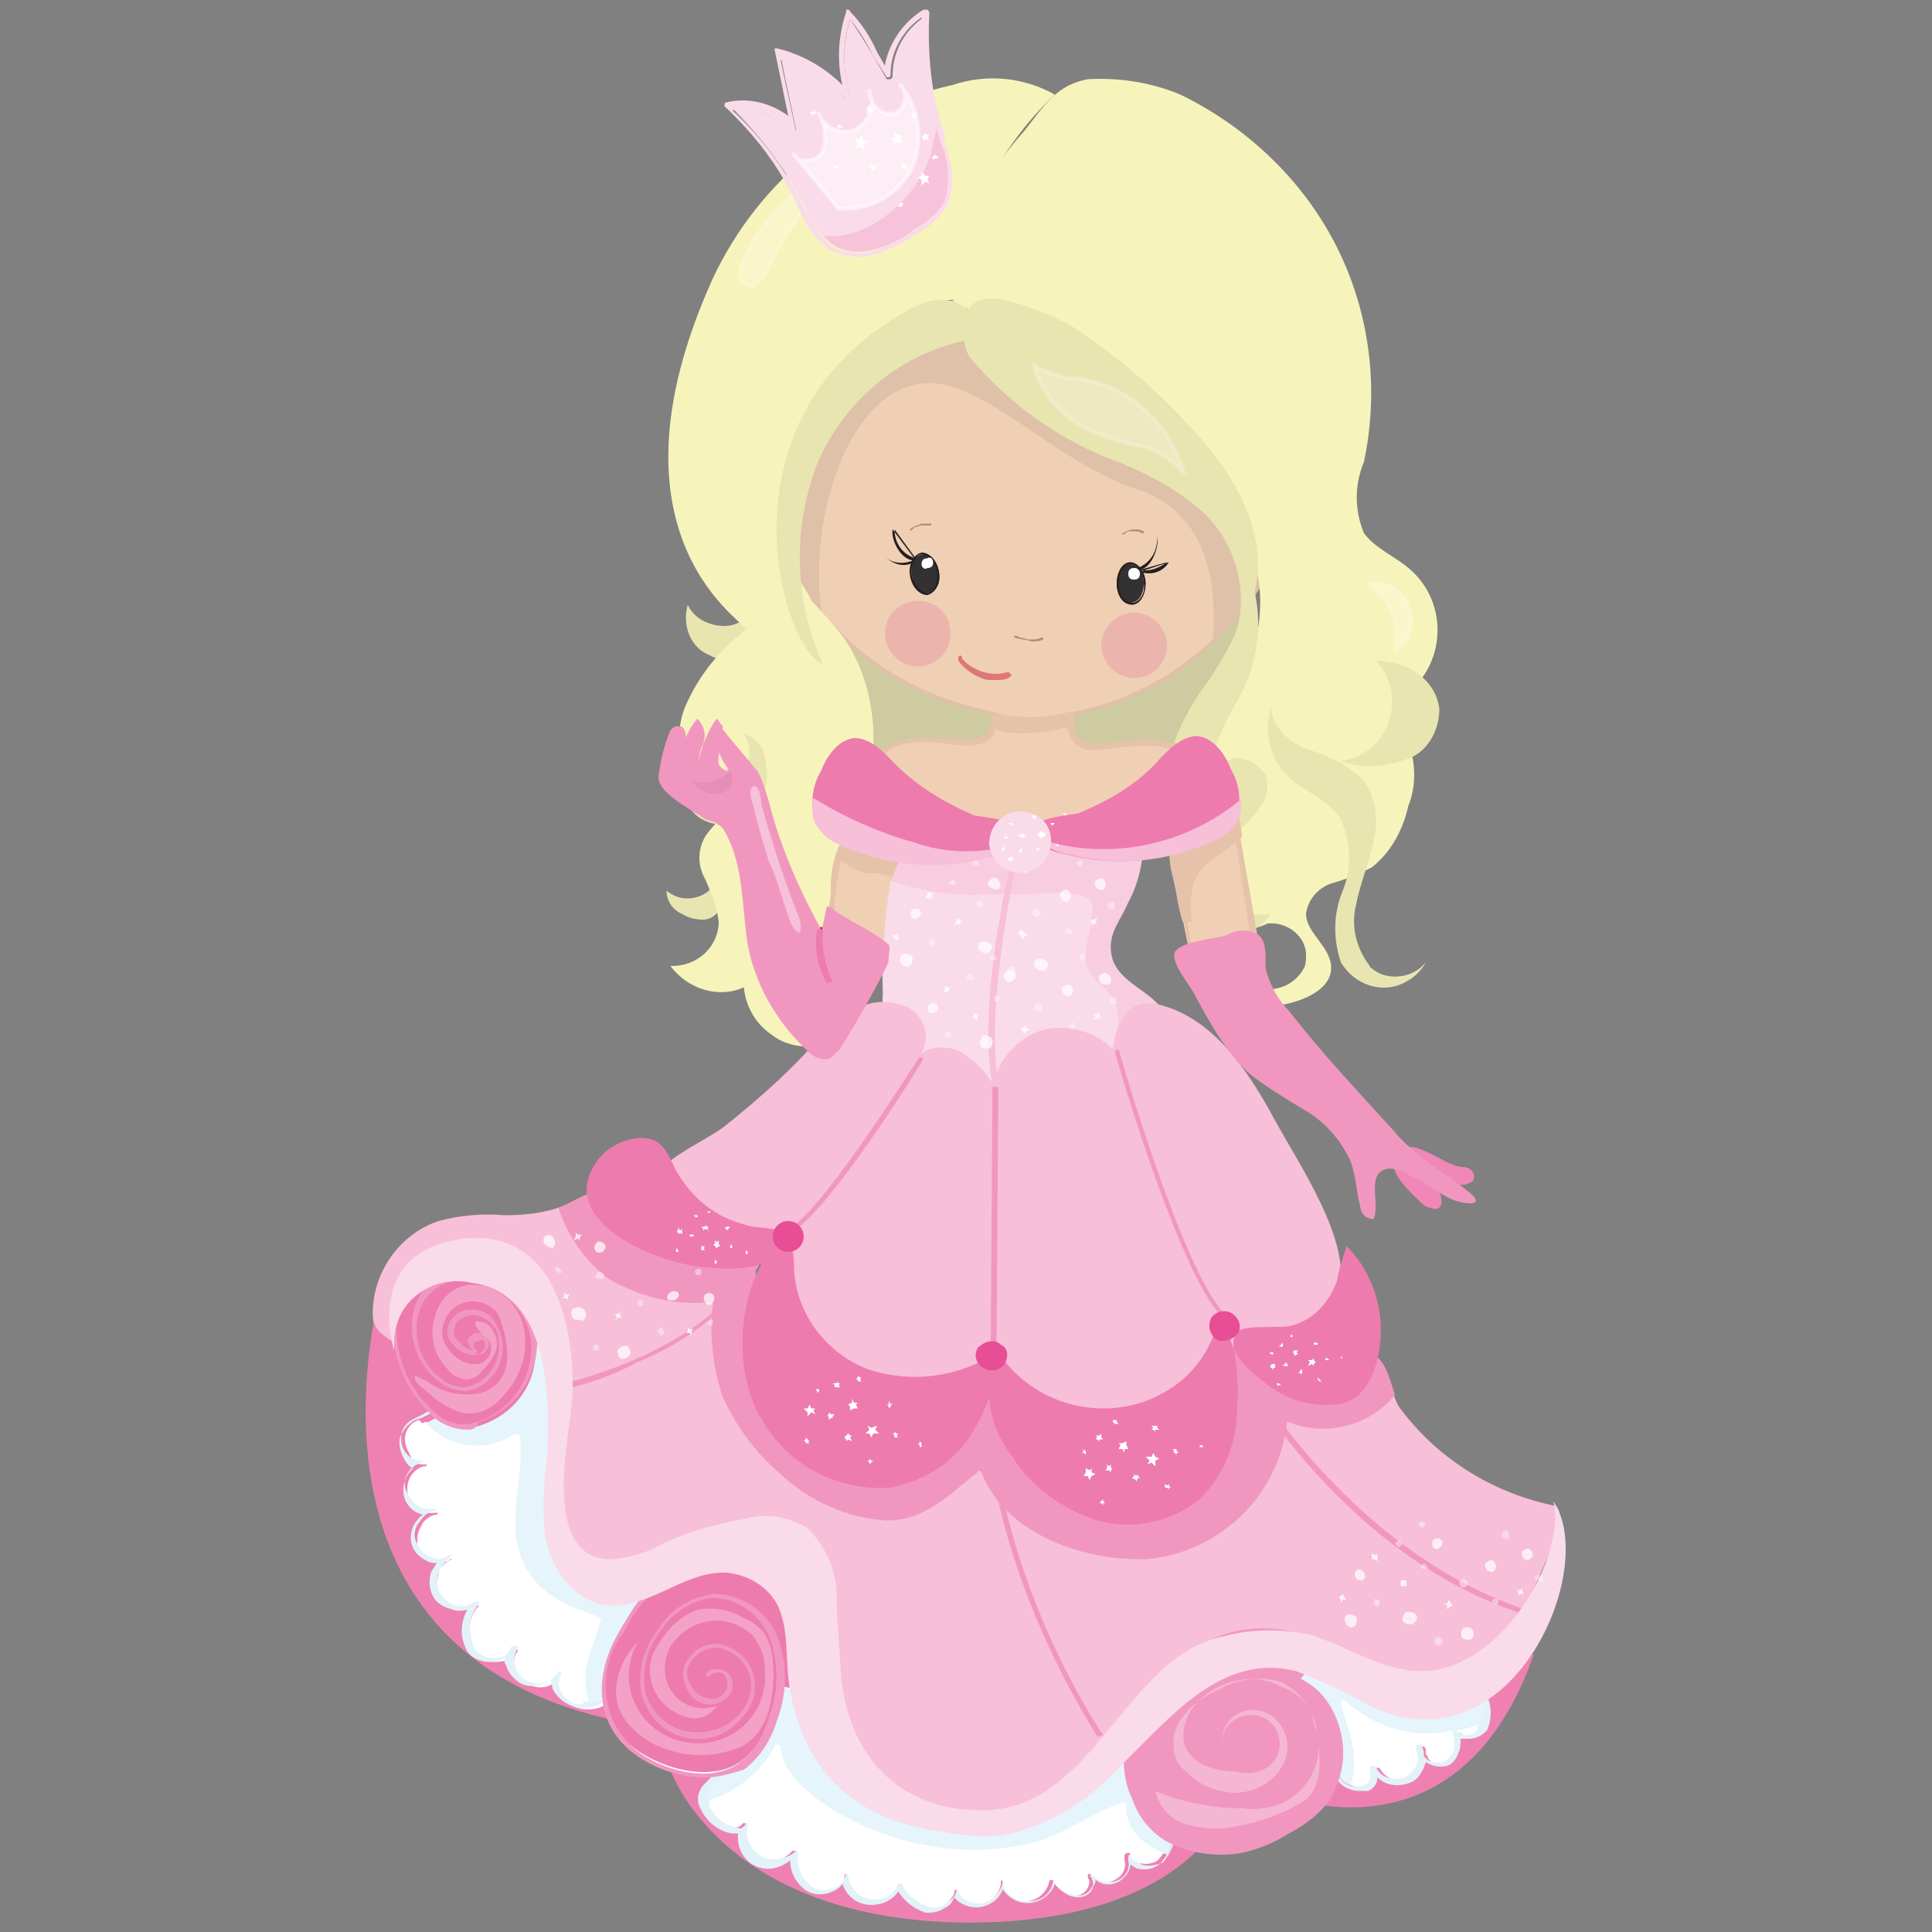 <?xml version="1.0" encoding="utf-8"?>
<!-- Generator: Adobe Illustrator 26.3.1, SVG Export Plug-In . SVG Version: 6.00 Build 0)  -->
<svg xmlns="http://www.w3.org/2000/svg" xmlns:xlink="http://www.w3.org/1999/xlink" version="1.1" id="Laag_1" x="0px" y="0px" viewBox="0 0 100 100" style="enable-background:new 0 0 100 100;" xml:space="preserve" width="400" height="400">
<rect x="0" y="0" width="100" height="100" fill="#808080" stroke="none"/>
<style type="text/css">
	.st0{fill:#E8E5B1;}
	.st1{fill:#CDCB9F;}
	.st2{fill:#FFFFFF;stroke:#231F20;stroke-width:0.21;}
	.st3{fill:#F0D0B4;stroke:#DEC1A8;stroke-width:0.21;}
	.st4{fill:#DEC1A8;stroke:#DEC1A8;stroke-width:0.21;}
	.st5{fill:#B39071;}
	.st6{fill:#DD7779;}
	.st7{fill:#333132;}
	.st8{fill:#231F20;}
	.st9{fill:#FFFFFF;}
	.st10{fill:#F45197;}
	.st11{fill:#FFFFFF;stroke:#231F20;stroke-width:0.21;stroke-linecap:round;stroke-linejoin:round;}
	.st12{fill:#F7F4BB;}
	.st13{fill:#633D19;}
	.st14{opacity:0.4;}
	.st15{fill:#E38CA2;}
	
		.st16{opacity:0.2;fill:#FFFFFF;stroke:#FFFFFF;stroke-width:0.21;stroke-linecap:round;stroke-linejoin:round;enable-background:new    ;}
	.st17{fill:#F0D0B4;}
	.st18{fill:#E5C2A9;}
	.st19{fill:#F7D737;}
	.st20{fill:#F197BF;}
	.st21{fill:#EF81B2;}
	.st22{fill:#F9CDE0;}
	.st23{fill:#FADBE9;}
	.st24{fill:#EE7BAE;}
	.st25{fill:#F7BFD8;}
	.st26{fill:#E2F2F8;}
	.st27{fill:#E6F4FB;}
	.st28{fill:#E74E95;}
	.st29{fill:#F087B6;}
	.st30{fill:#E58FB6;}
	.st31{opacity:0.8;}
	.st32{opacity:0.9;}
	.st33{opacity:0.5;}
	.st34{opacity:0.3;}
	.st35{fill:#F7C3DA;}
	
		.st36{opacity:0.5;fill:#FFFFFF;stroke:#FFFFFF;stroke-width:0.21;stroke-linecap:round;stroke-linejoin:round;enable-background:new    ;}
</style>
<g>
	<path class="st0" d="M39.7,33.7c0.4-0.2,0.8-0.6,0.8-1.1c0-0.7-0.6-1.1-1.2-1.5c-0.3,0.7-1,1.3-1.8,1.3c-0.8,0-1.6-0.4-1.9-1.1   c-0.3,1,0.1,2.2,1.1,2.6C37.6,34.4,38.8,34.3,39.7,33.7z"/>
	<path class="st1" d="M64.8,36.5c0-1.1,0.1-2.1,0.2-3.1c0.1-0.6,0-1.3-0.4-1.8c-0.6-0.4-1.3-0.5-2-0.3c-6.7,1-13.5,1.4-20.3,1.2   c0,1.3,0.1,2.6,0.4,3.8c0.3,1.3,1.1,2.4,2.1,3.1c1.2,0.6,2.6,0.9,4,0.8c4.1,0.1,8.3-0.2,12.4-0.5c1.1,0.1,2.3-0.4,3.1-1.2   C64.7,37.9,64.9,37.2,64.8,36.5z"/>
	<path class="st2" d="M40.8,27.3c-0.1,0.6-0.6,1-1.2,0.9c-0.6-0.1-1-0.6-0.9-1.1c0,0,0,0,0,0c0.1-0.6,0.6-1,1.1-0.9   C40.4,26.1,40.9,26.6,40.8,27.3C40.8,27.2,40.8,27.2,40.8,27.3z"/>
	<path class="st2" d="M67.5,28.3c-0.1,0.6-0.6,1-1.2,0.9c-0.5-0.1-0.9-0.5-0.9-1c0.1-0.6,0.6-1,1.2-0.9   C67.1,27.4,67.5,27.8,67.5,28.3L67.5,28.3z"/>
	<path class="st3" d="M39.5,23.4c0,0.4,0,0.8,0,1.2c-0.1,2.8,3.1,11.5,13.6,12.6c0.7,0,1.5,0,2.2-0.2c5.7-1,10.2-5.3,11.7-10.9   C63.6,11.5,44.1,12.6,39.5,23.4z"/>
	<path class="st4" d="M66.9,26.1c-3.3-14.6-22.8-13.5-27.4-2.7c0,0.4,0,0.8,0,1.2c0.2,2.6,1.2,5.1,2.9,7c-0.7-5.5,1.9-12.7,6.5-11.8   c3,0.7,6.3,4.3,10.2,5.5c3.2,1.2,4,4.3,3.8,7.5C64.9,31.1,66.3,28.7,66.9,26.1z"/>
	<path class="st5" d="M52.5,33L52.5,33c0,0,0-0.1,0-0.1l0,0c0,0,0.1,0,0.1,0l0,0l0.2,0.1l0,0c0.2,0,0.3,0.1,0.5,0.1l0,0   c0.2,0,0.4,0,0.6-0.1l0,0c0,0,0.1,0,0.1,0l0,0c0,0,0,0.1,0,0.1l0,0c-0.2,0.1-0.4,0.1-0.6,0.1l0,0C53.1,33.1,52.8,33.1,52.5,33   L52.5,33z"/>
	<path class="st6" d="M52.3,34.9c0-0.1-0.1-0.1-0.2-0.1c-0.7,0.2-1.5,0-2.1-0.5l-0.2-0.2v-0.1c-0.1-0.1-0.1-0.1-0.2,0   c0,0,0,0.1,0,0.1c0,0,0,0.1,0,0.1c0.3,0.4,0.7,0.7,1.2,0.9c0.2,0.1,0.4,0.1,0.7,0.1c0.2,0,0.5,0,0.7-0.1l0.1-0.1   C52.4,35,52.4,35,52.3,34.9C52.3,34.9,52.3,34.9,52.3,34.9z"/>
	<path class="st5" d="M47.1,27.5c0,0,0-0.1,0-0.1c0,0,0,0,0,0l0,0c0.2-0.2,0.4-0.2,0.6-0.3l0,0c0.2,0,0.3,0,0.5,0l0,0   c0,0,0,0.1,0,0.1l0,0c0,0-0.1,0-0.1,0l0,0c-0.1,0-0.3,0-0.4,0l0,0c-0.1,0-0.3,0.1-0.4,0.1l0,0C47.3,27.4,47.2,27.4,47.1,27.5   L47.1,27.5C47.2,27.5,47.2,27.5,47.1,27.5L47.1,27.5z"/>
	<path class="st5" d="M58.1,27.7C58,27.7,58,27.7,58.1,27.7c0-0.1,0-0.1,0-0.1l0,0c0.2-0.1,0.4-0.2,0.6-0.2l0,0c0.2,0,0.3,0,0.5,0.1   l0,0c0,0,0,0.1,0,0.1l0,0c0,0-0.1,0-0.1,0l0,0c-0.1-0.1-0.3-0.1-0.4-0.1l0,0c-0.1,0-0.2,0-0.3,0l0,0L58.1,27.7L58.1,27.7   C58.1,27.7,58.1,27.7,58.1,27.7L58.1,27.7z"/>
	<path class="st7" d="M59.2,30.2c0,0.6-0.3,1-0.7,1s-0.7-0.5-0.7-1s0.3-1,0.7-1S59.2,29.5,59.2,30.2z"/>
	<path class="st8" d="M57.8,30.2c0-0.6,0.3-1.1,0.7-1.1l0,0c0.4,0,0.8,0.5,0.8,1.1l0,0c0,0.6-0.3,1.1-0.7,1.1l0,0   C58.1,31.3,57.8,30.8,57.8,30.2z M57.9,30.2c0,0.6,0.3,1,0.7,1l0,0c0.3,0,0.7-0.4,0.6-1l0,0c0-0.6-0.3-1-0.7-1l0,0   C58.2,29.2,57.9,29.6,57.9,30.2z"/>
	<path class="st9" d="M59,29.7c0,0.2-0.1,0.3-0.3,0.3c0,0,0,0,0,0c-0.2,0-0.3-0.1-0.3-0.3c0,0,0,0,0,0c0-0.2,0.1-0.3,0.3-0.3   C58.9,29.4,59,29.5,59,29.7C59,29.6,59,29.7,59,29.7z"/>
	<path class="st8" d="M59.9,27.8c0.1,0.5-0.3,1.7-1,1.7c0,0,0-0.1,0-0.1C59.6,29.1,59.9,28.5,59.9,27.8L59.9,27.8L59.9,27.8z"/>
	<path class="st8" d="M60.5,29.1c-0.3,0.5-0.9,0.7-1.5,0.5 M59,29.5c0.5,0.1,1-0.1,1.4-0.4L59,29.5z"/>
	<path class="st7" d="M47.2,29.8c0.1,0.6,0.5,1,0.9,0.9s0.6-0.6,0.5-1.1c-0.1-0.6-0.5-1-0.8-0.9C47.3,28.7,47.1,29.2,47.2,29.8z"/>
	<path class="st8" d="M47.1,29.8c-0.1-0.6,0.2-1.1,0.6-1.2l0,0c0.4,0,0.8,0.4,0.9,1l0,0c0.1,0.6-0.2,1.1-0.6,1.2l0,0   C47.6,30.8,47.2,30.4,47.1,29.8z M48,30.7c0.3,0,0.6-0.5,0.5-1.1l0,0c-0.1-0.6-0.5-0.9-0.8-0.9l0,0c-0.3,0-0.6,0.5-0.5,1.1l0,0   C47.3,30.3,47.7,30.7,48,30.7z"/>
	<path class="st9" d="M47.7,29.2c0,0.2,0.2,0.3,0.3,0.2c0.2,0,0.3-0.1,0.3-0.3c0,0,0,0,0,0c0-0.2-0.2-0.3-0.3-0.2   C47.8,28.9,47.7,29,47.7,29.2L47.7,29.2z"/>
	<path class="st8" d="M46.2,27.4c-0.1,0.6,0.5,1.7,1.2,1.6 M47.4,28.9c-0.7-0.2-1.1-0.8-1.1-1.5l0,0L47.4,28.9z"/>
	<path class="st8" d="M45.8,28.8c0.4,0.4,1,0.6,1.5,0.3v-0.1C46.8,29.2,46.2,29.2,45.8,28.8L45.8,28.8L45.8,28.8z"/>
	<path class="st10" d="M45.1,41.2c0.5-0.4,1-0.7,1.5-1c-0.3-0.2-0.6-0.4-0.9-0.6C45.4,40.1,45.2,40.7,45.1,41.2z"/>
	<path class="st10" d="M62.2,40.6c0.7,0.4,1.4,0.9,2,1.4c0-0.1,0-0.3,0.1-0.4c0.1-0.8-0.1-1.6-0.6-2.2   C63.2,39.7,62.7,40.1,62.2,40.6z"/>
	<path class="st11" d="M42.4,35.2c-0.6,0.7-1.1,1.5-1.4,2.3c-0.3,0.9-0.2,1.8,0.2,2.6c0.4,0.8,1.3,1.4,2.2,1.4   c-1.1-0.8-1.6-2.3-1.1-3.5c0.3-0.8,1-1.4,1.2-2.2c0.3-1,0.1-2-0.6-2.8c0.3,0.3,0.3,0.8,0.1,1.1C43,34.5,42.8,34.9,42.4,35.2z"/>
	<path class="st0" d="M36.8,46c-0.6,0.6-1.6,0.7-2.3,0.1c0,0.5,0.3,1,0.8,1.2c0.3,0.2,0.7,0.3,1.1,0.3c0.4,0,0.8-0.3,0.9-0.7   c0.1-0.4-0.1-0.8-0.4-0.9C36.8,46.1,36.8,46.1,36.8,46"/>
	<path class="st12" d="M49.3,4.4c-5.4,1.2-10,4.9-12.4,10c-6.2,13.7,2.1,18,1.7,18.2c-1.3,1-2.4,2.3-3.1,3.9   c-0.7,1.6-0.3,3.5,1.1,4.6c0.3,0.2,0.7,0.4,0.8,0.8c0.1,0.4-0.6,0.9-0.9,1.4c-0.4,0.7-0.4,1.5,0,2.2c0.3,0.7,0.6,1.4,0.7,2.2   c0,1.3-1.1,2.3-2.4,2.3c0,0-0.1,0-0.1,0c0.9,1.2,2.5,1.7,3.8,1.1c0.1,1,0.6,1.9,1.5,2.5c0.8,0.6,1.9,0.7,2.8,0.4   c-1.1-0.4-1.8-1.6-1.4-2.8c0.1-0.3,0.2-0.5,0.4-0.8c0.7-0.5,1.4-1,2.2-1.4c1.5-1.2,1.9-3.3,0.8-4.9c1.5-0.2,2.5-1.6,2.3-3.1   c-0.2-1-0.9-1.9-1.9-2.2c0.1-2.1-0.4-4.2-1.6-5.9c-0.5-0.6-1-1.2-1.6-1.8c-0.5-1.1-1.6-2.2-1.6-3.4c-0.1-1.7,0.1-3.5,0.7-5.1   c0.6-1.2,1.3-2.2,2.2-3.2c1.6-1.9,3.7-3.8,6.2-3.9c0.3-4,2.1-7.8,5.1-10.6C53,4,51.1,3.8,49.3,4.4z"/>
	<path class="st0" d="M38.3,42.5c0.9-0.5,1.4-1.4,1.4-2.4c0-0.4-0.1-0.9-0.2-1.3c-0.2-0.4-0.6-0.7-1-0.8c0.4,0.6,0.4,1.4-0.1,2   c-0.5,0.5-1.3,0.7-2,0.4c-0.7-0.3-1.2-0.9-1.3-1.6c-0.3,1,0,2.1,0.6,3C36.2,42.6,37.3,42.9,38.3,42.5z"/>
	<path class="st13" d="M40.4,48.2c0.7,0.8,1.6,1.4,2.6,1.7c1.7,0.4,3.4-0.7,3.7-2.4c0.3-1.6-0.6-3.2-2.1-3.7   c0.5,0.8,0.6,1.9,0.1,2.8c-0.5,0.9-1.4,1.4-2.4,1.4c-1,0-1.9-0.6-2.3-1.5C39.5,47,39.9,47.7,40.4,48.2z"/>
	<path class="st12" d="M53,6.8c-1.9,2.1-3.7,5.3-3.8,8.1c0,0.5,0.1,0.8,0.7,1s0.7,0.9,1.2,1.2c2.1,1.4,4.2,2.8,6.5,4   c2.2,1.2,4.2,2.9,5.8,4.9c1.6,2,2.2,4.6,1.6,7.1c-0.7,2.4-2.7,4.4-2.8,6.9c-0.1,0.4,0.1,0.9,0.4,1.2c0.3,0.2,0.7,0.2,1,0.4   c0.3,0.3,0.4,0.8,0.2,1.2c-0.2,0.4-0.4,0.8-0.6,1.2c-0.6,1.3-0.2,2.9,1,3.8c0.2,0.2,0.5,0.2,0.7,0.2c0.3,0,0.5-0.1,0.7-0.2   c1-0.1,1.9,0.6,2,1.5c0,0.3,0,0.6-0.1,0.8c-0.6,1.1-1.9,1.4-3,0.8c-0.1,0-0.1-0.1-0.2-0.1c-0.1,0.5,0.1,1,0.6,1.2   c0.5,0.1,1,0.1,1.5,0c1.1-0.2,2.5-0.8,2.5-1.9s-1.3-1.8-1.3-2.8c0.1-0.8,0.7-1.4,1.4-1.6c0.7-0.2,1.4-0.5,2-0.8   c1-0.8,1.6-1.9,1.9-3.2c0.4-1,0.4-2.2,0-3.2c-0.2-0.2-0.3-0.5-0.5-0.8c-0.4-1,0.6-1.8,1.2-2.6c1.3-1.8,1-4.3-0.7-5.7   c-0.7-0.6-1.7-1-2.3-1.8c-0.5-1.2-0.5-2.5,0-3.7c0.8-3.8,0.3-7.7-1.4-11.1c-1.7-3.4-4.6-6.2-8.1-7.9C59.7,4.3,58,4,56.3,4.1   C54.7,4.4,54.1,5.4,53,6.8z"/>
	<path class="st0" d="M63.6,48.3c-0.9-0.2-1.7-0.9-1.9-1.9c-0.2-0.9,0-1.9,0.4-2.8c0.4-0.5,0.6-1.1,0.8-1.7c0.1-0.6-0.3-1.4-0.9-1.4   c0.4-0.6,1-1,1.7-1.2c0.7-0.2,1.4,0.2,1.8,0.8c0.2,0.6,0.1,1.2-0.3,1.7c-0.3,0.5-0.8,0.9-1.2,1.4C63.3,44,63.1,45,63.4,46   c0.3,1,1.4,1.5,2.4,1.3C65.3,48,64.5,48.5,63.6,48.3z"/>
	<path class="st0" d="M66.7,40.2c0.8,0.8,2.1,1.2,2.7,2.2c0.5,1.2,0.6,2.5,0.1,3.7c-0.5,1.2-0.5,2.5-0.1,3.7c0.7,1.2,2.2,1.7,3.4,1   c0.4-0.2,0.8-0.6,1-1c-0.6,0.8-1.9,1-2.7,0.4c-0.1-0.1-0.2-0.1-0.2-0.2c-0.7-0.9-1-2.1-0.7-3.2c0.2-1.1,0.7-2.2,0.9-3.3   c0.3-1.1,0.1-2.3-0.6-3.2c-0.8-0.7-1.7-1.2-2.8-1.5c-1-0.4-1.9-1.2-1.9-2.2C65.4,37.9,65.7,39.3,66.7,40.2z"/>
	<path class="st0" d="M74.5,36.7c-0.1-0.8-0.5-1.4-1.2-1.9c-0.6-0.4-1.4-0.6-2.1-0.6c1.2,1.2,1.1,3.2-0.1,4.4   c-0.5,0.4-1,0.7-1.7,0.8c1.1,0.4,2.3,0.3,3.4-0.1C73.8,39,74.5,37.9,74.5,36.7z"/>
	<path class="st0" d="M42.6,34.4c-1.5-3.3-1.6-7-0.3-10.4c1.5-3.5,4.7-6,8.4-6.5c0-1.2-1.2-2.8-3.6-1.5   C36.9,21.5,40.4,33.5,42.6,34.4z"/>
	<path class="st0" d="M63.9,32.9c-0.5,1-1,1.9-1.7,2.8c-0.6,0.9-1.1,1.8-1.5,2.9c-0.3,1-0.1,2.2,0.5,3.1c0.7,0.9,1.9,1.2,2.9,0.7   c-1.2-0.6-1.8-1.9-1.4-3.2c0.4-1.2,1-2.3,1.6-3.4c1.2-2.4,1.1-5.4-0.4-7.6C64.5,29.6,64.5,31.3,63.9,32.9z"/>
	<path class="st0" d="M50.2,18.5c2.1,2.5,4.8,4.4,7.9,5.5c1.2,0.5,2.4,1.1,3.4,1.9c2.1,1.4,3.1,4,2.6,6.4c0.7-0.6,2.8-4.6-2.4-10.1   c-1.8-2-3.9-3.8-6.2-5.3c-1.1-0.6-2.3-1.1-3.6-1.4C49.2,15,49.8,18,50.2,18.5z"/>
	<g class="st14">
		<g>
			<path class="st15" d="M60.4,33.4c0,1-0.8,1.7-1.7,1.7s-1.7-0.8-1.7-1.7s0.8-1.7,1.7-1.7c0,0,0,0,0,0     C59.6,31.7,60.4,32.5,60.4,33.4C60.4,33.4,60.4,33.4,60.4,33.4z"/>
		</g>
	</g>
	<g class="st14">
		<g>
			<path class="st15" d="M49.2,32.8c0,1-0.8,1.7-1.7,1.7s-1.7-0.8-1.7-1.7c0-1,0.8-1.7,1.7-1.7c0,0,0,0,0,0     C48.5,31.1,49.2,31.8,49.2,32.8z"/>
		</g>
	</g>
	<path class="st16" d="M39.6,14.2c1-2.1,2.3-4,4-5.6c-2.3,0.9-4.1,2.6-5.1,4.8c-0.1,0.2-0.2,0.5-0.2,0.8c0,0.3,0.2,0.5,0.5,0.6   C39.1,14.8,39.4,14.5,39.6,14.2z"/>
	<path class="st16" d="M55.9,19.6c-0.8,0-1.7-0.3-2.4-0.7c0.4,1.5,1.5,2.7,2.9,3.4c0.8,0.3,1.7,0.6,2.6,0.8c0.9,0.2,1.7,0.7,2.3,1.4   C60.5,21.8,58.4,20,55.9,19.6z"/>
	<path class="st16" d="M71,30.4c1,0.7,1.5,2.1,1.2,3.3c0.9-0.6,1.1-1.8,0.5-2.7c-0.4-0.6-1.1-0.9-1.8-0.8"/>
	<path class="st17" d="M43.1,46.8c0,0.2,0,0.3,0,0.5c0.1,0.2,0.2,0.3,0.4,0.4l2.4,1.6l1.4-4.7c0.1-0.3,0.2-0.7-0.1-1   c-0.2-0.1-0.3-0.1-0.5-0.1c-1.2-0.1-2.1-0.8-2.8,0C43.4,44.5,43.2,45.7,43.1,46.8z"/>
	<path class="st18" d="M45.9,49.5l-2.6-1.7c-0.2-0.1-0.3-0.3-0.4-0.4c0-0.2,0-0.4,0-0.5l0,0c0.1-0.3,0.1-0.6,0.1-1   c0-0.9,0.2-1.7,0.6-2.5c0.5-0.6,1.1-0.4,1.8-0.2c0.4,0.1,0.7,0.2,1.1,0.2c0.2,0,0.4,0.1,0.6,0.2c0.4,0.3,0.2,0.9,0.2,1.1L45.9,49.5   z M44.6,43.2c-0.3,0-0.5,0.1-0.7,0.3c-0.3,0.7-0.5,1.5-0.6,2.3c0,0.3-0.1,0.6-0.1,1l0,0c0,0.1,0,0.3,0,0.4c0,0.1,0.2,0.2,0.3,0.3   l2.3,1.5l1.3-4.6c0.1-0.4,0.1-0.7-0.1-0.8c-0.1-0.1-0.3-0.1-0.4-0.1c-0.4,0-0.8-0.1-1.1-0.2C45.2,43.3,44.9,43.2,44.6,43.2   L44.6,43.2z"/>
	<path class="st18" d="M47.1,43.6c-0.2-0.1-0.3-0.1-0.5-0.1c-1.2-0.1-2.1-0.8-2.8,0c-0.2,0.3-0.3,0.5-0.3,0.8   c0.4,0.4,0.9,0.7,1.5,0.8c0.4,0,0.9,0.1,1.3,0.2c0.5,0.2,0.4,0.7,0.4,1.2l0,0l0.6-2C47.3,44.2,47.4,43.8,47.1,43.6z"/>
	<path class="st18" d="M46.5,47.7v-1.2c0-0.4,0-0.9-0.3-1.1c-0.3-0.1-0.5-0.1-0.8-0.2h-0.5c-0.6-0.1-1.1-0.4-1.5-0.8l0,0v-0.1   c0-0.4,0.2-0.7,0.4-1c0.5-0.6,1.1-0.4,1.8-0.2c0.4,0.1,0.7,0.2,1.1,0.2c0.2,0,0.4,0.1,0.6,0.2l0,0c0.4,0.3,0.2,0.9,0.2,1.1   L46.5,47.7z M43.6,44.3c0.4,0.4,0.9,0.6,1.4,0.7h0.4c0.3,0,0.6,0.1,0.9,0.2c0.2,0.1,0.4,0.3,0.5,0.6l0.4-1.3   c0.1-0.4,0.1-0.7-0.1-0.8l0,0c-0.1-0.1-0.3-0.1-0.4-0.1c-0.4,0-0.8-0.1-1.1-0.2c-0.7-0.2-1.2-0.3-1.5,0.2   C43.7,43.7,43.6,44,43.6,44.3z"/>
	<path class="st19" d="M25.6,65.8c-1.7-0.6-3.6,0.1-4.5,1.6c-0.5,1-0.6,2.1-0.4,3.1c0.1,1.8,1,3.5,2.4,4.6c0.4,0.3,0.9,0.5,1.4,0.5   c0.6,0,1.1-0.1,1.6-0.4c1.2-0.7,2-1.8,2.4-3.1c0.4-1.3,0.3-2.7-0.3-3.9c-0.6-1.6-2.1-2.7-3.8-2.7"/>
	<path class="st20" d="M36.1,37.2c0.4,0.4,0.5,1,0.2,1.5c-0.1,0.3-0.2,0.8,0,1c0.2,0.2,0.4,0.1,0.5,0.3c0,0.1,0,0.2,0,0.3   c-0.2,0.4-0.7,0.5-1.1,0.3C34.5,40.1,35.5,37.8,36.1,37.2z"/>
	<path class="st20" d="M37.1,37.2c0.4,0.4,0.4,1,0.2,1.5c-0.1,0.4-0.2,0.8,0,1s0.4,0.2,0.5,0.3c0,0.1,0,0.2,0,0.3   c-0.2,0.4-0.7,0.5-1.1,0.3C35.5,40.2,36.6,37.8,37.1,37.2z"/>
	<path class="st21" d="M34.7,91.6c0,0,2.5,7.5,14.6,7.9c11.3,0.3,13.8-5.2,13.8-5.2l-13.4-0.3L34.7,91.6z"/>
	<path class="st21" d="M19.9,66c0,0-6.2,19.7,12.7,23.2L19.9,66z"/>
	<path class="st22" d="M45.7,51.5c-0.1,1.9,0,3.9,1.3,5.2c1.3,1,2.9,1.4,4.6,1.3c1.7,0.2,3.4,0,5-0.5c0.8-0.4,1.6-0.9,2.2-1.5   c1-0.9,2-2.2,1.5-3.5c-0.6-1.2-2.2-1.5-2.7-2.8c-0.4-1.3,0.4-2,0.8-3c0.6-1.1,0.8-2.3,0.8-3.5c0-0.2-0.1-0.4-0.2-0.5   c-0.2-0.1-0.4-0.1-0.5,0c-1.7,0.4-3.4,0.6-5.1,0.8c-1.7,0.2-3.8-0.4-5.4-0.1C45.4,43.8,45.8,49.5,45.7,51.5z"/>
	<path class="st22" d="M60.2,52.6c-0.5-1.2-2.2-1.5-2.7-2.8c-0.4-1.3,0.4-2,0.8-3c0.6-1.1,0.8-2.3,0.8-3.5c0-0.2-0.1-0.4-0.2-0.5   c-0.2-0.1-0.4-0.1-0.5,0c-1.7,0.4-3.4,0.6-5.1,0.8c-1.7,0.2-3.8-0.4-5.4-0.1c-0.9,0.1-1.4,0.9-1.7,2c1.9,0.6,3.9,0.8,5.9,0.6   c1.4,0,3.2-0.5,4.4,0.3c0.4,0.2,0.3,0.5,0.3,0.9c0,0.4-0.1,0.9-0.2,1.4c-0.1,0.7-0.3,1.4,0.3,1.9c0.6,0.5,1.1,1.2,1.2,2   c0.1,1.1,0,2.2-0.3,3.2c0,0.1-0.1,0.1-0.1,0.1c0,0,0,0,0,0c0,0.4-0.1,0.8-0.2,1.1c0.4-0.3,0.9-0.6,1.3-1   C59.8,55.2,60.8,53.8,60.2,52.6z"/>
	<path class="st23" d="M57.5,55.2c0-0.1,0.1-0.1,0.2-0.1c0,0,0,0,0,0c0.3-0.9,0.3-1.9,0.1-2.9c-0.1-0.5-0.5-1-0.9-1.3   c-0.2-0.2-0.4-0.4-0.6-0.7c-0.3-0.8,0.1-1.8,0.2-2.6c0-0.2,0.1-0.6,0-0.9c-0.2-0.2-0.5-0.4-0.8-0.4c-0.8-0.1-1.6-0.1-2.4,0   c-0.8,0-1.6,0-2.4,0c-1.6,0.1-3.2-0.2-4.8-0.7c-0.3,1.9-0.5,3.9-0.4,5.8c-0.1,1.9,0,3.9,1.3,5.2c1.3,1,2.9,1.4,4.6,1.3   c1.7,0.2,3.4,0,5-0.5c0.2-0.1,0.4-0.2,0.6-0.3C57.4,56.5,57.5,55.9,57.5,55.2z"/>
	<path class="st17" d="M61.7,50.1c0.9-0.4,1.8-0.6,2.8-0.6c0.1,0,0.3,0,0.4-0.1c0.1-0.1,0.1-0.3,0-0.5c-0.4-2.2-0.8-4.5-1.1-6.7   c-1.9,0.6-3.6,0.5-3.2,2.7C61,46.6,61.4,48.3,61.7,50.1z"/>
	<path class="st18" d="M61.8,50.2l-0.1-0.2l0,0c-0.2-1.4-0.5-2.8-0.8-4.1l-0.2-0.9c-0.3-1.8,0.8-2.1,2.2-2.5   c0.3-0.1,0.7-0.2,1.1-0.3H64l1.2,6.9c0.1,0.2,0,0.4-0.1,0.6c-0.1,0.1-0.3,0.2-0.5,0.2h-0.3C63.5,49.7,62.6,49.9,61.8,50.2   L61.8,50.2z M63.8,42.4c-0.3,0.1-0.6,0.2-1,0.3c-1.4,0.3-2.3,0.6-2,2.2l0.2,0.9c0.4,1.3,0.6,2.7,0.8,4.1c0.8-0.3,1.6-0.5,2.4-0.4   h0.3c0.1,0,0.2,0,0.3-0.1c0.1-0.1,0.1-0.2,0-0.4L63.8,42.4z"/>
	<path class="st18" d="M61.3,46c0.2-1.6,1.8-1.9,2.7-2.9l-0.2-1c-1.9,0.6-3.6,0.5-3.2,2.7c0,0.3,0.4,1.6,0.6,2.8   C61.3,47.1,61.2,46.6,61.3,46z"/>
	<path class="st18" d="M61.2,47.7c-0.2-0.7-0.3-1.4-0.4-1.9l-0.2-0.9c-0.3-1.8,0.8-2.1,2.2-2.5c0.3-0.1,0.7-0.2,1.1-0.3h0.2l0.2,1.2   l0,0c-0.3,0.3-0.7,0.6-1.1,0.9c-0.8,0.4-1.4,1.1-1.5,1.9l0,0c-0.1,0.5-0.1,1.1,0,1.6L61.2,47.7z M63.7,42.4c-0.3,0.1-0.6,0.2-1,0.3   c-1.4,0.3-2.3,0.6-2,2.2l0.2,0.9c0,0.2,0.1,0.4,0.1,0.6c0-0.1,0-0.2,0-0.3l0,0c0.2-0.9,0.8-1.7,1.7-2.1c0.4-0.2,0.7-0.5,1-0.8   L63.7,42.4z"/>
	<path class="st17" d="M55.5,36.9c0-0.3-0.1-0.6-0.3-0.8c-0.7-0.6-2.2,0-3,0c-0.2,0-0.4,0.1-0.6,0.2c0,0.1,0,0.3,0,0.4   c0,0,0,0.1,0,0.2C52.9,37.3,54.2,37.2,55.5,36.9z"/>
	<path class="st17" d="M56.8,38.5c-0.3,0-0.5,0-0.8-0.1c-0.6-0.3-0.5-0.9-0.5-1.5c-1.3,0.4-2.7,0.4-4,0.1c0,0.3,0,0.6-0.1,0.8   c-0.4,1-2.3,0.4-3.2,0.4c-1.4,0-2.8,0.1-2.9,1.9c0.1,1,0.7,1.9,1.7,2.3c3.3,1.9,7.4,1.4,11.2,0.7c1.4-0.3,3.6-0.9,3.7-2.6   C62.2,37.6,58.5,38.5,56.8,38.5z"/>
	<path class="st18" d="M61.6,38.9c-0.8-0.8-2.5-0.7-3.8-0.5c-0.3,0-0.6,0.1-1,0.1c-0.2,0-0.5,0-0.7-0.1c-0.5-0.2-0.5-0.6-0.5-1.1   c0-0.1,0-0.2,0-0.3l-0.3,0.1c0,0.1,0,0.2,0,0.2c-0.1,0.5,0.1,1.1,0.6,1.4c0.3,0.1,0.6,0.2,0.8,0.1c0.3,0,0.6,0,1-0.1   c1.3-0.1,2.8-0.3,3.6,0.5c0.3,0.4,0.5,0.9,0.4,1.4c-0.1,1.6-2.1,2.2-3.6,2.5c-3.9,0.8-7.9,1.2-11.1-0.7c-0.6-0.4-1.6-1.1-1.6-2.2   c0-1.5,1.1-1.8,2.8-1.8l0.7,0.1c0.9,0.1,2.2,0.3,2.6-0.6c0.1-0.3,0.2-0.6,0.1-0.9h-0.3c0,0.3,0,0.6-0.1,0.8   c-0.3,0.6-1.5,0.5-2.3,0.4h-0.7c-1.5,0-3,0.2-3,2c0.1,1,0.8,1.9,1.7,2.4c1.7,1,3.7,1.4,5.7,1.4c1.9,0,3.8-0.3,5.6-0.7   c1.6-0.3,3.7-0.9,3.8-2.8C62.2,40,62,39.3,61.6,38.9z"/>
	<path class="st18" d="M51.5,36.9c0,0.3,0,0.5-0.1,0.8c0.7,0.3,1.5,0.3,2.3,0.2c0.6,0,1.2-0.2,1.8-0.3c0-0.2,0-0.5,0-0.8   C54.2,37.2,52.8,37.2,51.5,36.9z"/>
	<path class="st24" d="M46.1,39.3c-0.5-0.5-1.1-1.1-1.9-1.1c-0.8,0.1-1.4,0.9-1.7,1.7c-0.5,0.8-0.6,1.9-0.2,2.8   c0.3,0.4,0.6,0.7,1.1,0.9c2.4,1.1,5.1,1.4,7.7,0.7c0.6-0.1,1.8-0.5,1.5-1.4c-0.2-0.5-1.7-0.6-2.2-0.7   C48.8,41.5,47.3,40.6,46.1,39.3z"/>
	<path class="st24" d="M60.1,39.2c0.5-0.5,1.1-1.1,1.9-1.1c0.8,0.1,1.4,0.9,1.7,1.7c0.5,0.8,0.6,1.9,0.2,2.8   c-0.3,0.4-0.6,0.7-1.1,0.9c-2.4,1.1-5.1,1.4-7.7,0.7c-0.6-0.1-1.8-0.5-1.5-1.4c0.2-0.5,1.7-0.6,2.2-0.7   C57.5,41.4,59,40.5,60.1,39.2z"/>
	<path class="st25" d="M47.3,43.6c-1.8-0.5-3.6-1.3-5.2-2.3c-0.1,0.5-0.1,1.1,0.2,1.5c0.3,0.4,0.6,0.7,1.1,0.9   c2.4,1.1,5.1,1.4,7.7,0.7c0.5-0.1,1-0.3,1.4-0.7C50.8,44.2,49,44.2,47.3,43.6z"/>
	<path class="st25" d="M53.7,43.4c0.4,0.4,0.9,0.7,1.5,0.8c2.6,0.7,5.3,0.4,7.7-0.7c0.4-0.2,0.8-0.5,1.1-0.9   c0.2-0.4,0.3-0.8,0.2-1.2C61.3,43.8,57.3,44.6,53.7,43.4z"/>
	<path class="st25" d="M39.6,64.4c-0.2,1.3-6-0.9-6.3-2.1c0-0.3,0-0.6,0.2-0.8c0.6-1.5,2.8-2.3,4-3.2c1.5-1.2,3-2.5,4.3-3.9   c0.6-0.8,1.4-1.5,2.2-2c0.9-0.6,1.9-0.7,2.9-0.3c0.9,0.4,1.3,1.5,0.8,2.4c0,0,0,0.1-0.1,0.1c0.6-0.5,1.5-0.5,2.2-0.1   c0.7,0.4,1.2,1,1.6,1.6c0.3-1.3,1.3-2.4,2.6-2.8c1.3-0.3,2.7,0.1,3.6,1c0.1-0.9,0.5-2.1,1.4-2.3c0.3-0.1,0.7-0.1,1,0   c2.8,0.7,4.6,3.4,6,6c1.2,2.2,4,6.3,3.3,8.8c-0.4,1.5-1.8,2.5-3.3,2.5c-0.5-0.1-0.9-0.1-1.4,0c-0.4,0.2-0.7,0.5-0.9,0.9   c-1.5,2.2-3.4,4.4-6,4.8c-2.8,0.5-5.5-1.2-7.9-2.8c-0.6,1.1-1.8,1.9-3.1,1.9c-1.3,0-2.6-0.3-3.7-1c-1.3-0.6-2.4-1.6-3.1-2.8   C39.3,68.4,39.1,66.3,39.6,64.4z"/>
	<path class="st25" d="M26.1,62.9c-1.1-0.1-2.3,0-3.4,0.3c-2.1,0.7-3.5,2.8-3.4,5c0.1,1,1.2,1.1,1.7,1.9c-0.8-1.9,0-4,1.9-4.8   c0.3-0.1,0.6-0.2,1-0.3c2.2,0.1,4.1,1.6,4.6,3.7c0.5,2.1,0.6,4.2,0.3,6.4c-0.3,2.1,0.1,4.3,1.2,6.1c0.3,0.5,0.8,0.9,1.4,1.1   c0.5,0.1,1,0,1.5-0.3c1.3-0.7,2.6-1.2,3.9-1.7c1.4-0.5,2.9-0.3,4.1,0.4c1.3,1,2,2.5,2.1,4.1c0.1,1.6,0.3,3.2,0.7,4.7   c1.1,2.8,3.8,4.7,6.8,4.8c3,0,5.8-1.5,7.5-4c0.6-1.1,1.4-2.2,2.2-3.2c3.2-3,8.6-1.1,12.1,0.4c0.5,0.2,1,0.4,1.5,0.4   c0.9-0.1,1.7-0.5,2.3-1.2c1.5-1.3,2.6-2.9,3.4-4.7c0.3-0.8,2-4,0.8-4.1c-3.2-0.7-6-2.5-7.9-5.1c-0.5-0.9-0.6-2.4-1.7-2.8   c-1.1-0.4-2.1,0.7-3.1,0.8c-0.8,0-1.6-0.3-2.3-0.7c-0.7-0.4-1.6-0.4-2.3,0.1c-0.5,0.5-0.5,1.4-0.6,2.1c-0.5,2.2-2.5,3.8-4.8,3.7   C55.4,76,53.3,74.9,52,73c-0.2-0.4-0.5-0.6-0.9-0.9c-1.1-0.5-2.1,0.7-3,1.4c-1.9,1.4-4.8,0.6-6.4-1.2c-1.4-1.9-2.3-4.1-2.6-6.5   c-0.1-0.7-0.4-1.3-0.8-1.8c-0.5-0.3-1.1-0.5-1.7-0.5c-1.5-0.2-2.6-1.3-3.9-1.8s-2.1,0-3.5,0.7C28.2,62.8,27.1,62.9,26.1,62.9z"/>
	<path class="st20" d="M31.5,66.2c1.6,0.9,3.4,1.4,5.3,1.2c0.1,0,0.1,0.1,0.1,0.1c-0.2,1.6,0,3.3,0.5,4.8c0.7,1.5,1.7,2.9,3,4   c1.5,1.4,3.5,2.3,5.5,2.4c2,0,3.3-1.4,4.7-2.5c0-0.1,0.1-0.1,0.2,0c0,0,0,0,0,0c1.2,3.2,5.3,4.6,8.5,4.5c3.8-0.3,6.9-3.3,7.3-7   c0-0.1,0-0.1,0.1-0.1c0,0,0,0,0,0c1.9,0.8,4.2,0.2,5.5-1.4c-0.3-0.9-0.5-2-1.5-2.3c-1-0.3-2.1,0.7-3.1,0.8c-0.8,0-1.6-0.3-2.3-0.7   c-0.7-0.4-1.6-0.4-2.3,0.1c-0.5,0.5-0.5,1.4-0.6,2.1c-0.5,2.3-2.5,3.9-4.9,3.9C55.4,76,53.3,74.9,52,73c-0.2-0.4-0.5-0.6-0.9-0.9   c-1.1-0.5-2.1,0.7-3,1.4c-1.9,1.4-4.8,0.6-6.4-1.2c-1.4-1.9-2.3-4.1-2.6-6.5c-0.1-0.7-0.4-1.3-0.8-1.8c-0.5-0.3-1.1-0.5-1.7-0.5   c-1.5-0.2-2.6-1.3-3.9-1.8s-2.1,0-3.5,0.7l-0.3,0.1C29.4,64,30.3,65.3,31.5,66.2z"/>
	<path class="st9" d="M41.3,83.1c-1-3.9-5.6-2-7.6-0.2c-0.9,0.8-1.6,1.8-2.1,2.9c-0.5,1.1-0.4,2.4,0.2,3.5c0.4,0.7,1,1.3,1.7,1.7   c0.7,0.6,1.6,0.9,2.6,0.9c0.8,0,2.2,0,2.8-0.5c1.5-1.2,2.6-2.8,3-4.7C41.9,85.5,41.7,84.3,41.3,83.1z"/>
	<ellipse transform="matrix(0.915 -0.404 0.404 0.915 -31.488 33.413)" class="st9" cx="63.5" cy="91.4" rx="5.5" ry="3.8"/>
	<path class="st21" d="M67,93.1c0,0,8.7,3.2,12.4-7.5L67,93.1z"/>
	<path class="st9" d="M60.6,94.7c0-1.3-0.6-2.5-1.5-3.4c-0.2-0.2-0.4-0.3-0.6-0.4c-0.5-0.1-0.9,0.4-1.3,0.8l-0.1,0.1   c-0.8,0.8-1.7,1.3-2.8,1.7c-1.6,0.7-3.4,1.1-5.1,1.2c-1.8,0-3.5-0.6-4.9-1.8c-1-1-1.8-2.2-2.3-3.5l-0.2-0.4   c-0.2-0.4-0.9-1.6-1.8-1.4c-0.4,0.2-0.8,0.6-0.9,1.1c-0.1,0.2-0.2,0.5-0.3,0.7c-0.2,0.6-0.5,1.2-0.8,1.7c-0.3,0.4-0.6,0.9-1,1.2   l-0.2,0.2c-0.3,0.3-0.4,0.7-0.2,1.1c0.3,0.5,0.8,0.9,1.4,1c0.2,0,0.4-0.1,0.4-0.2c0,0,0.1-0.1,0.2,0c0,0,0,0,0,0c0,0,0.1,0.1,0,0.2   c0,0,0,0,0,0c-0.2,0.7,0.3,1.5,1.1,1.6c0.5,0.1,0.9,0,1.3-0.4c0,0,0.1,0,0.2,0c0.1,0,0.1,0.1,0.1,0.1c-0.1,0.7,0.2,1.4,0.8,1.8   c0.3,0.2,0.7,0.2,1.1,0c0.3-0.1,0.5-0.3,0.5-0.6c0-0.1,0.1-0.1,0.1-0.1c0,0,0,0,0,0c0.1,0,0.1,0.1,0.1,0.1c0.1,0.8,0.8,1.3,1.5,1.2   c0.5,0,0.9-0.3,1.1-0.8c0,0,0.1,0,0.1,0l0,0c0,0,0.1,0,0.1,0c0.2,0.6,0.8,1,1.4,1.2c0.3,0.1,0.7,0,0.9-0.2c0.2-0.2,0.4-0.4,0.4-0.6   c0,0,0-0.1,0.1-0.1c0.1,0,0.1,0,0.1,0.1c0.2,0.5,0.8,0.7,1.3,0.6c0.5-0.1,0.9-0.6,0.9-1.1c0-0.1,0.1-0.1,0.1-0.1c0,0,0,0,0,0.1   c0.1,0.6,0.6,1,1.2,1l0,0c0.6,0,1.1-0.5,1.2-1c0-0.1,0.1-0.1,0.1-0.1c0,0,0.1,0,0.1,0c0.2,0.5,0.7,0.7,1.2,0.8   c0.3,0,0.5-0.2,0.6-0.4c0.1-0.2,0.1-0.4,0-0.5l0,0c0-0.1,0-0.1,0-0.2c0.1,0,0.1,0,0.2,0l0,0c0.3,0.4,0.8,0.5,1.2,0.3   c0.4-0.2,0.6-0.6,0.5-1c0-0.1,0-0.1,0-0.2c0-0.1,0-0.1,0.1-0.2c0,0,0,0,0,0c0,0,0.1,0,0.2,0c0,0.1,0,0.1,0,0.2   c0.1,0.1,0.2,0.3,0.4,0.3c0.3,0.1,0.7,0.1,1-0.1C60.4,95.8,60.6,95.3,60.6,94.7z"/>
	<path class="st26" d="M58.6,90.7c-0.6-0.1-1.1,0.4-1.5,0.8L57,91.6c-0.8,0.7-1.7,1.3-2.8,1.7c-1.6,0.7-3.3,1.1-5,1.1   c-1.7,0-3.4-0.6-4.7-1.7c-1-1-1.7-2.2-2.2-3.5L42,88.8c-0.6-1.2-1.4-1.7-2.1-1.5c-0.5,0.2-0.9,0.7-1.1,1.2l-0.3,0.7   c-0.2,0.6-0.5,1.1-0.8,1.7c-0.3,0.4-0.6,0.8-1,1.2l-0.2,0.2c-0.4,0.4-0.5,0.9-0.2,1.4c0.3,0.6,0.9,1.1,1.6,1.2c0.1,0,0.2,0,0.3,0   c-0.1,0.9,0.5,1.7,1.3,1.8c0.5,0.1,1-0.1,1.4-0.4c0,0.7,0.4,1.3,0.9,1.6c0.4,0.2,0.9,0.2,1.3,0c0.2-0.1,0.4-0.2,0.5-0.4   c0.3,0.9,1.2,1.3,2.1,1c0.3-0.1,0.6-0.3,0.8-0.6c0.3,0.5,0.8,0.9,1.4,1.1h0.2c0.3,0,0.6-0.1,0.9-0.3c0.2-0.1,0.3-0.3,0.4-0.5   c0.3,0.4,0.9,0.6,1.4,0.5c0.5-0.1,0.9-0.4,1.1-0.9c0.3,0.4,0.7,0.7,1.3,0.7l0,0c0.6,0,1.2-0.4,1.4-1c0.3,0.4,0.7,0.7,1.2,0.7   c0.4,0,0.7-0.2,0.8-0.6c0.1-0.1,0.1-0.2,0.1-0.3c0.4,0.3,0.8,0.3,1.2,0.1c0.3-0.2,0.6-0.5,0.6-0.9c0.1,0.1,0.2,0.1,0.3,0.2   c0.4,0.1,0.8,0.1,1.2-0.2c0.5-0.5,0.8-1.2,0.7-1.9c0-1.4-0.6-2.6-1.6-3.6C59.1,90.9,58.9,90.8,58.6,90.7z M59.1,96.5   c-0.2-0.1-0.3-0.2-0.4-0.3c0-0.1,0-0.1,0-0.2c0,0-0.1,0-0.2,0c-0.1,0-0.1,0.1-0.1,0.1c0,0,0,0,0,0c0,0.1,0,0.1,0,0.2   c0.1,0.4-0.1,0.8-0.5,1c-0.4,0.2-0.9,0.1-1.2-0.3l0,0c0-0.1-0.1-0.1-0.2,0c-0.1,0-0.1,0.1,0,0.2l0,0c0.1,0.2,0.1,0.4,0,0.5   c-0.1,0.2-0.3,0.4-0.6,0.4c-0.5,0-1-0.3-1.2-0.8c0,0-0.1,0-0.1,0c-0.1,0-0.1,0.1-0.1,0.1c-0.1,0.6-0.6,1-1.2,1l0,0   c-0.6,0-1.2-0.5-1.2-1.1c0-0.1-0.1-0.1-0.1-0.1c0,0,0,0,0,0c-0.1,0-0.1,0.1-0.1,0.1c0,0.5-0.4,1-0.9,1.1c-0.5,0.1-1.1-0.2-1.3-0.6   c0-0.1-0.1-0.1-0.1-0.1c0,0-0.1,0-0.1,0.1c0,0.3-0.2,0.5-0.4,0.6c-0.3,0.2-0.6,0.3-0.9,0.2c-0.6-0.1-1.2-0.6-1.4-1.2   c0,0-0.1,0-0.1,0l0,0c0,0-0.1,0-0.1,0c-0.4,0.7-1.2,0.9-1.9,0.6c-0.4-0.2-0.7-0.6-0.7-1c0-0.1-0.1-0.1-0.1-0.1   c-0.1,0-0.1,0-0.1,0.1c0,0,0,0,0,0c-0.1,0.3-0.3,0.5-0.5,0.6c-0.3,0.2-0.7,0.2-1.1,0c-0.5-0.4-0.8-1.1-0.7-1.7c0-0.1,0-0.1-0.1-0.1   c0,0-0.1,0-0.2,0c-0.5,0.5-1.4,0.5-2,0c-0.3-0.3-0.5-0.8-0.4-1.2c0,0,0.1-0.1,0-0.2c0,0,0,0,0,0c0,0-0.1-0.1-0.2,0c0,0,0,0,0,0   c-0.1,0.2-0.3,0.3-0.4,0.2c-0.6-0.1-1.1-0.4-1.4-1c-0.2-0.4-0.1-0.8,0.2-1.1l0.2-0.2c0.4-0.4,0.7-0.8,1-1.2   c0.3-0.6,0.6-1.1,0.8-1.7c0.1-0.2,0.2-0.5,0.3-0.7c0.1-0.5,0.4-0.8,0.9-1.1c0.9-0.3,1.6,1,1.8,1.4l0.2,0.4c0.5,1.3,1.3,2.5,2.3,3.5   c1.4,1.2,3.1,1.8,4.9,1.8c1.8,0,3.5-0.4,5.1-1.2c1-0.4,2-1,2.8-1.7l0.1-0.1c0.4-0.4,0.8-0.9,1.3-0.8c0.2,0.1,0.4,0.2,0.6,0.4   c0.9,0.9,1.5,2.1,1.5,3.4c0.1,0.6-0.2,1.2-0.6,1.7C59.7,96.6,59.3,96.6,59.1,96.5L59.1,96.5z"/>
	<path class="st9" d="M34.5,81.1c-0.5,0-0.9,0-1.4,0c-1,0.3-2.1,0.1-3.1-0.4c-1.1-0.9-1.2-3.2-1.3-4.6v-0.2c0-0.8,0-1.6,0.1-2.4   c0-0.7,0.1-1.4,0.1-2c0-0.6-0.3-1.6-0.9-1.9c-0.6-0.2-1.7,0.3-2,0.7c-0.3,0.3-0.6,0.6-1,1c-0.8,0.9-1.7,1.7-2.8,2.3L22,73.6   c-0.4,0.2-0.8,0.3-0.9,0.8c-0.1,0.4,0,0.8,0.3,1.2c0.1,0.2,0.4,0.2,0.6,0.2l0,0c0.1,0,0.2,0,0.2,0.1c0,0.1,0,0.2-0.1,0.2   c0,0,0,0-0.1,0l0,0c-0.6,0.2-0.9,0.8-0.8,1.4c0.2,0.5,0.7,0.9,1.3,0.8h0.1c0.1,0,0.1,0,0.2,0.1c0,0.1,0,0.1-0.1,0.2h-0.1   c-0.3,0.1-0.6,0.3-0.7,0.6c-0.2,0.3-0.2,0.6-0.2,0.9c0.1,0.3,0.4,0.6,0.7,0.7c0.3,0.1,0.5,0.1,0.8,0l0.1-0.1c0,0,0.1,0,0.2,0   c0,0,0.1,0.1,0,0.2c0,0,0,0,0,0l-0.2,0.1c-0.3,0.2-0.5,0.4-0.5,0.7c-0.1,0.3-0.1,0.7,0.1,1c0.2,0.3,0.5,0.5,0.8,0.6   c0.3,0.1,0.7,0,1-0.2c0.1,0,0.1,0,0.2,0c0,0.1,0,0.1,0,0.2c-0.6,0.6-0.6,1.5-0.2,2.3c0.3,0.3,0.7,0.5,1.2,0.4   c0.3,0,0.5-0.2,0.6-0.4c0-0.1,0.1-0.2,0.1-0.2c0,0,0.1,0,0.2,0c0.1,0,0.1,0.1,0.1,0.2c0,0.1-0.1,0.2-0.1,0.2   c-0.1,0.2-0.1,0.5,0,0.7c0.1,0.3,0.3,0.6,0.6,0.7c0.6,0.3,1.3,0.1,1.6-0.5c0,0,0.1,0,0.1,0l0,0c0,0,0.1,0.1,0,0.2c0,0,0,0,0,0   c-0.1,0.3-0.1,0.6,0,0.8c0.2,0.4,0.5,0.6,0.8,0.7c0.7,0.2,1.4,0,1.9-0.5c0.5-0.5,1-1.1,1.3-1.8c0.7-1.4,1.4-2.7,2-4   c0.1-0.1,0.1-0.2,0.1-0.2C35.1,81.2,34.6,81.1,34.5,81.1z"/>
	<path class="st26" d="M34.5,80.8c-0.5,0-1,0-1.5,0c-1,0.2-2,0.1-2.9-0.4c-1-0.9-1.1-3-1.2-4.4v-0.2c0-0.8,0-1.6,0.1-2.3   c0-0.7,0.1-1.4,0.1-2c0-0.7-0.2-1.8-1-2.1c-0.8-0.3-1.9,0.4-2.3,0.7c-0.4,0.3-0.7,0.7-1,1c-0.8,0.9-1.7,1.7-2.8,2.2l-0.2,0.1   c-0.5,0.1-0.9,0.5-1.1,1c-0.1,0.5,0.1,1,0.4,1.4c0.1,0.1,0.2,0.2,0.3,0.2c-0.4,0.3-0.6,0.9-0.5,1.4c0.1,0.5,0.5,0.9,1,1   c-0.2,0.1-0.3,0.3-0.4,0.4c-0.2,0.3-0.3,0.7-0.2,1.1c0.1,0.4,0.4,0.7,0.8,0.9c0.2,0.1,0.3,0.1,0.5,0.1c-0.1,0.2-0.2,0.3-0.3,0.5   c-0.1,0.4-0.1,0.8,0.1,1.2c0.2,0.4,0.6,0.6,1,0.7c0.2,0.1,0.5,0.1,0.8,0c-0.4,0.7-0.4,1.5,0,2.2c0.3,0.4,0.9,0.6,1.4,0.5   c0.2,0,0.3-0.1,0.5-0.2c0,0.1,0,0.3,0.1,0.4c0.1,0.4,0.4,0.7,0.7,0.9c0.3,0.2,0.7,0.2,1.1,0.1c0.2-0.1,0.4-0.1,0.5-0.3   c0,0.2,0.1,0.4,0.1,0.5c0.2,0.4,0.5,0.7,1,0.9c0.2,0.1,0.4,0.1,0.6,0.1c0.6,0,1.2-0.3,1.7-0.7c0.6-0.5,1-1.2,1.4-1.9   c0.7-1.3,1.4-2.7,2-4c0.1-0.1,0.1-0.3,0.1-0.4C35.4,81.1,35.1,80.9,34.5,80.8z M35.1,81.7c-0.6,1.4-1.3,2.7-2,4   c-0.3,0.7-0.7,1.3-1.3,1.8c-0.5,0.5-1.2,0.7-1.9,0.5c-0.4-0.1-0.7-0.4-0.8-0.7c-0.1-0.3-0.1-0.6,0-0.8c0,0,0.1-0.1,0-0.2   c0,0,0,0,0,0l0,0c0,0-0.1,0-0.1,0c-0.3,0.6-1.1,0.9-1.7,0.6c0,0,0,0,0,0c-0.3-0.2-0.5-0.4-0.6-0.7c-0.1-0.2-0.1-0.5,0-0.7   c0-0.1,0.1-0.1,0.1-0.2c0-0.1,0-0.1-0.1-0.2c0,0-0.1,0-0.2,0c0,0.1-0.1,0.1-0.1,0.2c-0.1,0.2-0.4,0.4-0.6,0.4   c-0.4,0.1-0.9-0.1-1.2-0.4c-0.4-0.7-0.4-1.6,0.2-2.3c0-0.1,0-0.1,0-0.2c-0.1,0-0.1,0-0.2,0c-0.3,0.2-0.7,0.3-1,0.2   c-0.4-0.1-0.7-0.3-0.8-0.6c-0.2-0.3-0.2-0.7-0.1-1c0.1-0.3,0.3-0.5,0.5-0.7l0.1-0.1c0,0,0.1-0.1,0-0.2c0,0,0,0,0,0c0,0-0.1,0-0.2,0   l-0.1,0c-0.3,0.1-0.5,0.1-0.8,0c-0.3-0.1-0.6-0.4-0.7-0.7c-0.1-0.3,0-0.7,0.2-0.9c0.2-0.3,0.4-0.5,0.7-0.6h0.1   c0.1,0,0.1-0.1,0.1-0.2c0-0.1-0.1-0.1-0.2-0.1h-0.1c-0.6,0.1-1.1-0.3-1.3-0.8c-0.2-0.6,0.2-1.2,0.8-1.4l0,0c0.1,0,0.1-0.1,0.1-0.1   c0-0.1-0.1-0.1-0.1-0.1c0,0,0,0-0.1,0l0,0c-0.2,0.1-0.4,0-0.6-0.2c-0.3-0.3-0.4-0.7-0.3-1.2c0.2-0.5,0.5-0.6,0.9-0.8l0.2-0.1   c1.1-0.6,2-1.3,2.8-2.3c0.3-0.3,0.6-0.6,1-1c0.3-0.3,1.3-1,2-0.6c0.7,0.4,0.8,1.2,0.9,1.9c0,0.7,0,1.4-0.1,2   c-0.1,0.8-0.1,1.5-0.1,2.3v0.2c0,1.5,0.2,3.7,1.3,4.6c0.9,0.5,2.1,0.7,3.1,0.5c0.5,0,0.9,0,1.4,0c0.1,0,0.7,0,0.7,0.4   C35.1,81.6,35.1,81.6,35.1,81.7z"/>
	<path class="st9" d="M76.4,87.4c-0.7-0.4-1.4-0.4-2.1-0.2h-0.9c-0.9,0-1.8-0.2-2.6-0.5l-0.9-0.2c-1.5-0.4-3-0.4-4.4-0.2   c0.3,0.5,0.8,0.8,1.3,1.1c0.3,0.2,0.7,0.4,1,0.7c0.6,0.7,1.1,1.5,1.2,2.4c0.1,0.5,0.2,0.9,0.4,1.4c0.3,0.5,0.8,0.7,1.4,0.6   c0.3-0.1,0.4-0.4,0.3-0.8c0-0.1,0-0.1,0.1-0.2c0.1,0,0.1,0,0.2,0c0.3,0.6,1,0.8,1.5,0.6c0.4-0.2,0.7-0.6,0.7-1.1   c-0.1-0.2-0.1-0.3-0.1-0.5c0-0.1,0.1-0.1,0.1-0.1c0.1,0,0.1,0,0.2,0.1c0.1,0.1,0.1,0.3,0.1,0.5c0.1,0.1,0.1,0.1,0.2,0.2   c0.2,0.2,0.5,0.2,0.8,0.1c0.2-0.1,0.4-0.3,0.5-0.5c0.1-0.3,0.1-0.6,0-0.9c0,0,0-0.1,0-0.2c0.1,0,0.1,0,0.2,0   c0.1,0.1,0.3,0.2,0.5,0.2c0.3,0,0.6-0.2,0.8-0.4C77,88.7,76.9,87.9,76.4,87.4z"/>
	<path class="st27" d="M40.1,90.4c0-0.1,0.1-0.1,0.2-0.1c0,0,0.1,0,0.1,0.1c0.1,1.4,1.5,2.5,2.6,3.2c1.1,0.7,2.3,1.2,3.6,1.6   c2.1,0.6,4.2,0.7,6.3,0.3c1.9-0.3,3.4-1.6,5.2-2.2c0.1,0,0.2,0,0.2,0.1c0,0,0,0,0,0c-0.1,1.3,0.9,2.1,2.1,2.6   c0.2-0.4,0.4-0.9,0.3-1.4c0-1.3-0.6-2.5-1.5-3.4c-0.2-0.2-0.4-0.3-0.6-0.4c-0.5-0.1-0.9,0.4-1.3,0.8l-0.1,0.1   c-0.8,0.8-1.7,1.3-2.8,1.7c-1.6,0.7-3.4,1.1-5.1,1.2c-1.8,0-3.5-0.6-4.9-1.8c-1-1-1.8-2.2-2.3-3.5l-0.2-0.4   c-0.2-0.4-0.9-1.6-1.8-1.4c-0.4,0.2-0.8,0.6-0.9,1.1c-0.1,0.2-0.2,0.5-0.3,0.7c-0.2,0.6-0.5,1.2-0.8,1.7c-0.3,0.4-0.6,0.9-1,1.2   l-0.2,0.2c-0.2,0.2-0.3,0.5-0.3,0.8C38.1,92.8,39.4,91.7,40.1,90.4z"/>
	<path class="st9" d="M57.9,93.6c-2,0.7-3.6,2-5.7,2.2c-2,0.3-4.1,0.1-6.1-0.5c-1.4-0.4-2.7-1.1-3.9-1.9c-1-0.6-1.8-1.5-2.1-2.7   c-0.7,1.3-2,2.3-3.4,2.8c0.3,0.5,0.8,0.9,1.4,1c0.2,0,0.4-0.1,0.4-0.2c0,0,0.1-0.1,0.2,0c0,0,0,0,0,0c0,0,0.1,0.1,0,0.2   c0,0,0,0,0,0c-0.2,0.7,0.3,1.5,1,1.7c0.5,0.1,1,0,1.3-0.4c0,0,0.1,0,0.2,0c0.1,0,0.1,0.1,0.1,0.1c-0.1,0.7,0.2,1.4,0.8,1.8   c0.3,0.2,0.7,0.2,1.1,0c0.3-0.1,0.5-0.3,0.5-0.6c0-0.1,0.1-0.1,0.1-0.1c0,0,0,0,0,0c0.1,0,0.1,0.1,0.1,0.1c0.1,0.8,0.8,1.3,1.5,1.2   c0.5,0,0.9-0.3,1.1-0.8c0,0,0.1,0,0.1,0l0,0c0,0,0.1,0,0.1,0c0.2,0.6,0.8,1,1.4,1.2c0.3,0.1,0.7,0,0.9-0.2c0.2-0.2,0.4-0.4,0.4-0.6   c0,0,0-0.1,0.1-0.1c0.1,0,0.1,0,0.1,0.1c0.2,0.5,0.8,0.7,1.3,0.6c0.5-0.1,0.9-0.6,0.9-1.1c0-0.1,0.1-0.1,0.1-0.1c0,0,0,0,0,0.1   c0.1,0.6,0.6,1,1.2,1l0,0c0.6,0,1.1-0.5,1.2-1c0-0.1,0.1-0.1,0.1-0.1c0,0,0.1,0,0.1,0c0.2,0.5,0.7,0.7,1.2,0.8   c0.3,0,0.5-0.2,0.6-0.4c0.1-0.2,0.1-0.4,0-0.5l0,0c0-0.1,0-0.1,0-0.2c0.1,0,0.1,0,0.2,0l0,0c0.3,0.4,0.8,0.5,1.2,0.3   c0.4-0.2,0.6-0.6,0.5-1c0-0.1,0-0.1,0-0.2c0-0.1,0-0.1,0.1-0.2c0,0,0,0,0,0c0,0,0.1,0,0.2,0c0,0.1,0,0.1,0,0.2   c0.1,0.1,0.2,0.3,0.4,0.3c0.3,0.1,0.7,0.1,1-0.1l0.1-0.1C59,95.7,57.9,94.9,57.9,93.6z"/>
	<path class="st27" d="M34.5,81.1c-0.5,0-0.9,0-1.4,0c-1,0.3-2.1,0.1-3.1-0.4c-1.1-0.9-1.2-3.2-1.3-4.6v-0.2c0-0.8,0-1.6,0.1-2.4   c0-0.7,0.1-1.4,0.1-2c0-0.6-0.3-1.6-0.9-1.9c-0.6-0.2-1.7,0.3-2,0.7c-0.3,0.3-0.6,0.6-1,1c-0.8,0.9-1.7,1.7-2.8,2.3h-0.2   c1.2,1.4,3.2,1.6,4.7,0.6c0.1,0,0.2,0,0.2,0.1c0,0,0,0,0,0c0.3,2.2-0.8,4.5,0.2,6.6c0.8,1.7,2.3,2.2,3.9,2.8c0.1,0,0.1,0.1,0.1,0.2   c-0.3,0.9-0.6,1.7-0.8,2.6c0,0.6,0,1.1,0.2,1.6c0.5-0.1,0.9-0.3,1.3-0.6c0.5-0.5,1-1.1,1.3-1.8c0.7-1.4,1.4-2.7,2-4   c0.1-0.1,0.1-0.2,0.1-0.2C35.1,81.2,34.6,81.1,34.5,81.1z"/>
	<path class="st9" d="M30.1,86.4c0.2-0.9,0.4-1.7,0.7-2.6c-1.6-0.4-3-1.4-3.9-2.8c-1.2-2.2-0.1-4.4-0.3-6.7c-1.6,1-3.7,0.7-4.9-0.8   c-0.4,0.1-0.6,0.4-0.7,0.7c-0.1,0.4,0,0.8,0.3,1.2c0.1,0.2,0.4,0.2,0.6,0.2l0,0c0.1,0,0.2,0,0.2,0.1c0,0.1,0,0.2-0.1,0.2   c0,0,0,0-0.1,0l0,0c-0.6,0.2-0.9,0.8-0.8,1.4c0.2,0.5,0.7,0.9,1.3,0.8h0.1c0.1,0,0.1,0,0.2,0.1c0,0.1,0,0.1-0.1,0.2h-0.1   c-0.3,0.1-0.6,0.3-0.7,0.6c-0.2,0.3-0.2,0.6-0.2,0.9c0.1,0.3,0.4,0.6,0.7,0.7c0.3,0.1,0.5,0.1,0.8,0l0.1-0.1c0,0,0.1,0,0.2,0   c0,0,0.1,0.1,0,0.2c0,0,0,0,0,0l-0.2,0.1c-0.3,0.2-0.5,0.4-0.5,0.7c-0.1,0.3-0.1,0.7,0.1,1c0.2,0.3,0.5,0.5,0.8,0.6   c0.3,0.1,0.7,0,1-0.2c0.1,0,0.1,0,0.2,0c0,0.1,0,0.1,0,0.2c-0.6,0.6-0.6,1.5-0.2,2.3c0.3,0.3,0.7,0.5,1.2,0.4   c0.3,0,0.5-0.2,0.6-0.4c0-0.1,0.1-0.2,0.1-0.2c0,0,0.1,0,0.2,0c0.1,0,0.1,0.1,0.1,0.2c0,0.1-0.1,0.2-0.1,0.2   c-0.1,0.2-0.1,0.5,0,0.7c0.1,0.3,0.3,0.6,0.6,0.7c0.6,0.3,1.3,0.1,1.6-0.5c0,0,0.1,0,0.1,0l0,0c0,0,0.1,0.1,0,0.2c0,0,0,0,0,0   c-0.1,0.3-0.1,0.6,0,0.8c0.2,0.4,0.5,0.6,0.8,0.7c0.1,0,0.3,0,0.4,0C30.1,87.5,30.1,87,30.1,86.4z"/>
	<path class="st27" d="M69.4,88.2c0-0.1,0-0.1,0.1-0.2c0,0,0.1,0,0.1,0c1.5,1.4,3.5,2,5.5,1.6l0,0c0,0,0.1,0,0.2,0   c0.5-0.1,0.9-0.2,1.4-0.4c0.3-0.6,0.1-1.3-0.4-1.7c-0.6-0.3-1.4-0.4-2.1-0.3h-0.9c-0.9,0-1.8-0.2-2.6-0.5l-0.9-0.2   c-1.5-0.4-3-0.4-4.4-0.2c0.3,0.5,0.8,0.8,1.3,1.1c0.3,0.2,0.7,0.4,1,0.7c0.6,0.7,1.1,1.5,1.2,2.4c0.1,0.5,0.2,0.9,0.4,1.4   c0.1,0.2,0.3,0.4,0.6,0.5C70.4,91,69.8,89.5,69.4,88.2z"/>
	<path class="st9" d="M69.8,88.5c0.5,1.2,0.6,2.5,0.3,3.8c0.2,0.1,0.4,0.1,0.6,0c0.3-0.1,0.4-0.4,0.3-0.8c0-0.1,0-0.1,0.1-0.2   c0.1,0,0.1,0,0.2,0c0.3,0.6,1,0.8,1.5,0.6c0.4-0.2,0.7-0.6,0.7-1.1c-0.1-0.2-0.1-0.3-0.1-0.5c0-0.1,0.1-0.1,0.1-0.1   c0.1,0,0.1,0,0.2,0.1c0.1,0.1,0.1,0.3,0.1,0.5c0.1,0.1,0.1,0.1,0.2,0.2c0.2,0.2,0.5,0.2,0.8,0.1c0.2-0.1,0.4-0.3,0.5-0.5   c0.1-0.2,0.1-0.5,0-0.7C73.3,90.2,71.3,89.7,69.8,88.5z"/>
	<path class="st9" d="M75.7,89.8h0.2c0.2,0,0.4-0.1,0.6-0.2C76.2,89.6,76,89.7,75.7,89.8z"/>
	<path class="st26" d="M76.5,87.2c-0.7-0.4-1.5-0.5-2.3-0.3c-0.3,0-0.6,0.1-0.8,0.1c-0.9,0-1.7-0.2-2.6-0.5   c-0.3-0.1-0.6-0.2-0.9-0.2c-1.5-0.4-3.1-0.5-4.7-0.2c0,0-0.1,0-0.1,0c0,0,0,0.1,0,0.1c0.3,0.6,0.8,1.1,1.5,1.4   c0.3,0.2,0.7,0.4,1,0.6c0.6,0.6,1,1.4,1.1,2.3c0.1,0.5,0.2,0.9,0.4,1.4c0.2,0.5,0.7,0.8,1.3,0.8c0.1,0,0.3,0,0.4,0   c0.3-0.1,0.5-0.4,0.5-0.7c0.4,0.4,1,0.5,1.6,0.3c0.4-0.1,0.6-0.4,0.8-0.8c0-0.1,0.1-0.2,0.1-0.3l0,0c0.3,0.2,0.7,0.3,1.1,0.2   c0.3-0.1,0.5-0.4,0.6-0.7c0.1-0.2,0.1-0.5,0.1-0.7c0.1,0,0.3,0,0.4,0c0.4,0,0.8-0.2,1-0.5C77.3,88.7,77.2,87.8,76.5,87.2z    M75.9,89.8c-0.2,0-0.4-0.1-0.5-0.2c-0.1,0-0.1,0-0.2,0c0,0,0,0.1,0,0.2c0.1,0.3,0.1,0.6,0,0.9c-0.1,0.2-0.3,0.4-0.5,0.5   c-0.3,0.1-0.6,0-0.8-0.1c-0.1-0.1-0.1-0.1-0.2-0.2c0-0.2,0-0.3-0.1-0.5c0-0.1-0.1-0.1-0.2-0.1c-0.1,0-0.1,0.1-0.1,0.1   c0,0.2,0,0.3,0.1,0.5c0,0.5-0.3,0.9-0.7,1.1c-0.6,0.2-1.3,0-1.5-0.6c-0.1,0-0.1,0-0.2,0c-0.1,0-0.1,0.1-0.1,0.2   c0.1,0.4,0,0.7-0.3,0.8c-0.5,0.2-1.1,0-1.4-0.6c-0.2-0.4-0.3-0.9-0.4-1.4c-0.1-0.9-0.5-1.7-1.2-2.4c-0.3-0.3-0.6-0.5-1-0.7   c-0.5-0.2-1-0.6-1.3-1.1c1.5-0.2,3-0.1,4.4,0.3l0.9,0.2c0.8,0.3,1.7,0.5,2.6,0.5h0.9c0.7-0.2,1.5-0.1,2.1,0.2   c0.6,0.4,0.8,1.3,0.3,1.9c0,0,0,0,0,0C76.5,89.7,76.2,89.8,75.9,89.8z"/>
	<path class="st24" d="M22.4,66c-4.1,1.1-1,8.9,2.4,7.8c1.9-0.6,3.1-2.3,2.9-4.3c-0.3-1.9-1.9-3.3-3.9-3.3c-0.4,0-0.8,0.1-1.2,0.4   c-0.3,0.2-0.6,0.5-0.8,0.9c-0.7,1.4-0.3,3.2,1,4.1c0.4,0.3,0.8,0.5,1.3,0.5c0.9-0.1,1.6-0.9,1.7-1.9c0.1-0.5,0-1.1-0.3-1.5   c-0.3-0.4-0.9-0.7-1.4-0.6c-0.5,0.1-0.9,0.7-0.8,1.2c0.1,0.3,0.3,0.5,0.5,0.7c0.3,0.2,0.6,0.3,1,0.2c0.3-0.1,0.4-0.4,0.3-0.7   c0,0,0-0.1-0.1-0.1c-0.2-0.2-0.4-0.2-0.6,0c0,0,0,0,0,0c-0.1,0.2,0,0.5,0.2,0.6c0,0,0,0,0,0"/>
	<path class="st20" d="M24.2,74c-0.7,0-1.5-0.3-2-0.9c-1.4-1.4-2.1-3.4-1.8-5.3c0.2-1,1-1.7,1.9-1.9v0.2c-0.8,0.2-1.5,0.9-1.7,1.7   c-0.3,1.9,0.3,3.8,1.7,5.1c0.6,0.7,1.5,1,2.4,0.7c1.8-0.6,2.9-2.3,2.8-4.1c-0.2-1.9-1.9-3.2-3.7-3.2c-0.4,0-0.8,0.1-1.1,0.3   c-0.3,0.2-0.6,0.5-0.8,0.8c-0.7,1.4-0.3,3.1,1,4c0.3,0.3,0.8,0.4,1.2,0.4c1.1-0.2,1.9-1.3,1.7-2.5c0-0.3-0.1-0.5-0.3-0.7   c-0.3-0.4-0.8-0.6-1.3-0.5c-0.2,0.1-0.5,0.2-0.6,0.4c-0.1,0.2-0.1,0.4-0.1,0.6c0.1,0.2,0.3,0.4,0.5,0.6c0.2,0.1,0.3,0.2,0.5,0.2   c-0.1-0.1-0.2-0.2-0.2-0.3c-0.1-0.1-0.1-0.3,0-0.4c0.1-0.1,0.2-0.2,0.4-0.2c0.2,0,0.3,0,0.4,0.1c0.1,0.1,0.2,0.3,0.2,0.5   c0,0.2-0.2,0.4-0.4,0.5c-0.4,0.1-0.8,0-1.1-0.2c-0.3-0.2-0.5-0.4-0.6-0.7c-0.1-0.3,0-0.6,0.1-0.8c0.2-0.3,0.4-0.5,0.8-0.6   c0.6-0.1,1.2,0.1,1.5,0.6c0.3,0.5,0.5,1.1,0.4,1.6c-0.1,1-0.9,1.9-1.9,2c-0.5,0-1-0.2-1.4-0.5c-1.3-1-1.8-2.9-1-4.4   c0.2-0.4,0.5-0.7,0.9-0.9c0.4-0.2,0.8-0.4,1.2-0.4c2-0.1,3.7,1.4,4,3.4c0.1,2-1.1,3.8-3,4.4C24.6,74,24.4,74,24.2,74z M24.8,69.4   L24.8,69.4c-0.1,0-0.3,0.1-0.3,0.2c0,0,0,0.1,0,0.1c0,0.1,0.1,0.1,0.2,0.2l-0.1,0.2c0.1,0,0.1,0,0.2,0c0.1-0.1,0.2-0.2,0.3-0.3   c0-0.1,0-0.2,0-0.3C25.1,69.4,25,69.3,24.8,69.4z"/>
	<path class="st24" d="M36.5,86.5c0.2-0.3,0.6-0.4,0.9-0.2c0,0,0.1,0,0.1,0.1c0.3,0.3,0.3,0.7,0,1.1c-0.3,0.3-0.7,0.4-1.1,0.3   c-0.7-0.2-1.2-0.9-1-1.7c0,0,0-0.1,0-0.1c0.3-0.7,1-1.2,1.8-1.1c0.8,0.1,1.4,0.7,1.6,1.5c0.2,0.7,0,1.5-0.5,2.1   c-1,1.2-2.8,1.4-4,0.4c-0.5-0.4-0.8-0.9-0.9-1.5c-0.2-1.2,0.1-2.4,0.8-3.3c0.6-0.9,1.6-1.6,2.8-1.7c1.5,0,2.7,1,3.2,2.3   c0.4,1.4,0.4,2.8-0.2,4.1c-0.3,0.9-0.9,1.8-1.7,2.4c-1.6,1.1-4.3,0.3-5.7-0.9c-1.9-1.6-1.6-4.1-0.4-6.1c1.1-1.7,3.1-5.9,9.5-1.8   c0.7,1.7,1,3.5,0.9,5.3"/>
	<path class="st20" d="M36.5,92c-1.4,0-2.8-0.5-3.9-1.4c-2.1-1.8-1.6-4.5-0.5-6.2l0.2-0.3c0.7-1.5,2-2.7,3.6-3.2   c2.1-0.3,4.2,0.3,5.9,1.6l0,0l0,0c0.8,1.7,1.1,3.6,0.9,5.4h-0.3c0.2-1.8-0.1-3.6-0.9-5.2c-1.6-1.2-3.6-1.8-5.6-1.5   c-1.5,0.5-2.8,1.6-3.5,3.1l-0.2,0.3c-1.3,1.8-1.1,4.3,0.5,5.8c1.2,1.1,3.9,2,5.5,0.9c0.8-0.6,1.3-1.4,1.6-2.4   c0.5-1.3,0.5-2.7,0.1-4c-0.5-1.3-1.7-2.2-3.1-2.2c-1.1,0.2-2,0.8-2.6,1.7c-0.7,0.9-1,2-0.8,3.2c0.3,1,1.1,1.8,2.1,2   c1,0.2,2.1-0.1,2.8-0.9c0.5-0.6,0.7-1.3,0.5-2c-0.2-0.7-0.8-1.2-1.5-1.4c-0.7-0.1-1.4,0.3-1.7,1c-0.1,0.4,0,0.7,0.2,1   c0.2,0.3,0.4,0.5,0.8,0.6c0.3,0.1,0.7,0,0.9-0.3c0.2-0.2,0.2-0.6,0-0.9c-0.1-0.1-0.3-0.2-0.5-0.1c-0.1,0-0.3,0.1-0.3,0.2l-0.2-0.1   c0.1-0.2,0.3-0.3,0.5-0.3c0.2,0,0.5,0,0.7,0.2c0.3,0.4,0.3,0.9,0,1.2c-0.3,0.3-0.7,0.5-1.2,0.4c-0.4-0.1-0.7-0.3-0.9-0.7   c-0.2-0.4-0.3-0.8-0.2-1.2c0.3-0.8,1-1.3,1.9-1.2c0.8,0.2,1.5,0.8,1.7,1.6c0.2,0.8,0,1.6-0.6,2.2c-1,1.3-2.9,1.5-4.2,0.4   c-0.5-0.4-0.8-1-1-1.6c-0.2-1.2,0.1-2.4,0.9-3.4c0.6-1,1.6-1.6,2.8-1.8c1.5,0,2.9,0.9,3.4,2.4c0.5,1.4,0.4,2.9-0.1,4.2   c-0.3,1-0.9,1.9-1.7,2.5C37.8,91.8,37.2,92,36.5,92z"/>
	<path class="st20" d="M64.2,90.8c-0.5-0.2-0.5-1.1,0-1.3c0.5-0.1,1,0.1,1.2,0.6c0,0,0,0.1,0,0.1c0,0.6-0.3,1.1-0.8,1.3   c-0.5,0.2-1.1,0.2-1.6,0c-0.4-0.1-0.8-0.3-1.1-0.6c-0.6-0.8,0-1.9,0.7-2.5c0.9-0.8,2.2-1,3.4-0.6c1.1,0.4,1.8,1.6,1.6,2.8   c-0.1,0.4-0.3,0.8-0.6,1.1c-1.5,1.8-4,2.1-5.9,0.9c-0.2-0.2-0.5-0.4-0.6-0.6c-0.1-0.3-0.2-0.6-0.2-0.9c-0.1-1.6,0.8-3.2,2.2-4   c1.8-1.1,4-1,5.6,0.3c0.8,0.7,1.3,1.8,1.4,2.9c0.1,1-0.2,1.9-0.7,2.7c-0.5,0.7-1.2,1.3-2,1.7c-0.6,0.4-1.3,0.7-2,0.9   c-1.2,0.3-2.5,0.2-3.7-0.2c-1.1-0.4-1.9-1.3-2.3-2.3c-0.4-0.8-0.5-1.7-0.4-2.6c0.4-2.4,2-4.5,4.3-5.4c1.9-0.8,4.1-0.8,5.9,0.2"/>
	<path class="st20" d="M63.3,96c-0.8,0-1.5-0.1-2.3-0.4c-1.1-0.4-2-1.3-2.4-2.5c-0.4-0.8-0.5-1.8-0.4-2.7c0.4-2.5,2.1-4.6,4.4-5.5   c1.9-0.9,4.2-0.8,6,0.2l-0.2,0.2c-1.8-0.9-3.9-1-5.8-0.2c-2.2,0.9-3.8,2.9-4.1,5.3c-0.2,0.9-0.1,1.8,0.3,2.6c0.4,1,1.2,1.9,2.3,2.3   c1.2,0.4,2.5,0.5,3.7,0.2c0.7-0.2,1.3-0.5,1.9-0.9c0.8-0.4,1.4-1,2-1.7c0.5-0.8,0.7-1.7,0.6-2.6c-0.1-1.1-0.6-2.1-1.4-2.8   c-1.6-1.2-3.8-1.3-5.5-0.3c-1.4,0.8-2.2,2.3-2.2,3.9c0,0.3,0.1,0.5,0.2,0.8c0.1,0.2,0.3,0.4,0.6,0.6c1.8,1.2,4.3,0.9,5.7-0.8   c0.2-0.3,0.4-0.7,0.5-1.1c0.2-1.1-0.5-2.2-1.5-2.6c-1.1-0.3-2.3-0.1-3.2,0.6c-0.7,0.6-1.2,1.6-0.7,2.3c0.3,0.3,0.6,0.5,1,0.6   c0.5,0.2,1,0.2,1.5,0c0.5-0.2,0.8-0.7,0.8-1.2c0-0.3-0.2-0.5-0.4-0.6c-0.2-0.1-0.4-0.1-0.6,0c-0.2,0.1-0.3,0.3-0.3,0.6   c0,0.2,0.1,0.4,0.3,0.4L64.1,91c-0.3-0.1-0.5-0.4-0.5-0.7c0-0.3,0.2-0.7,0.5-0.8c0.3-0.1,0.6-0.1,0.8,0.1c0.3,0.2,0.5,0.5,0.5,0.8   c0,0.6-0.4,1.2-1,1.4c-0.6,0.2-1.2,0.2-1.7,0c-0.4-0.1-0.8-0.3-1.1-0.7c-0.5-0.9-0.2-2.1,0.7-2.6c1-0.8,2.3-1,3.5-0.6   c1.2,0.4,1.9,1.7,1.7,2.9c-0.1,0.4-0.3,0.8-0.6,1.1c-1.5,1.8-4.1,2.2-6.1,0.9c-0.3-0.2-0.5-0.4-0.7-0.7c-0.1-0.3-0.2-0.6-0.2-0.9   c-0.1-1.7,0.8-3.3,2.3-4.1c1.8-1.1,4.1-1,5.8,0.3c0.9,0.8,1.4,1.8,1.5,3c0.1,1-0.2,1.9-0.7,2.8c-0.5,0.7-1.3,1.3-2.1,1.7   c-0.6,0.4-1.3,0.7-2,0.9C64.4,95.9,63.8,96,63.3,96z"/>
	<path class="st20" d="M78.7,83.5c-9.6-3.2-15-13.1-15-13.6l0.1-0.1h0.2v0.1H64c0.1,0.6,5.5,10.2,14.9,13.4L78.7,83.5z"/>
	<path class="st20" d="M56.8,89.9c0-0.1-5.5-8.2-5.8-17.3h0.3c0.3,9.1,5.7,17.1,5.8,17.2L56.8,89.9z"/>
	<path class="st20" d="M28.8,72v-0.3c0,0,7.5-1.5,10.3-6.3l0.2,0.1c-1.6,2.3-3.8,4-6.3,5C31.7,71.2,30.3,71.7,28.8,72z"/>
	<path class="st23" d="M20.4,69.9c0,0-1.7-5.2,3.7-5.8c5.4-0.5,5.7,6.4,5.5,8.5c-0.2,2.1-1.6,8.3,2.2,8.1c0.8-0.1,1.6-0.3,2.3-0.7   c1.4-0.7,2.9-1.1,4.5-1.4c1.1-0.3,2.2-0.1,3.2,0.5c1.1,1.1,1.6,2.5,1.5,4l0.2,3.1c0.2,4.3,2.7,7.4,7.1,7.5c6,0.2,7.5-7.9,12.7-9   c1.5-0.4,3-0.4,4.5-0.1c2.5,0.8,4.7,2.6,7.4,1.6c3.6-1.4,5.8-6.3,5.2-8.5c2.4,3.5-2.2,14.1-9.5,10.6c-1.2-0.7-2.5-1.3-3.8-1.8   c-3.9-1-6.6,2.5-9.1,4.9c-1.6,1.8-3.7,3.1-6.1,3.6c-1.1,0.1-2.2,0-3.2-0.2c-4.3-0.6-7-2.9-7.8-7.3c-0.3-1.5,0-3.2-0.7-4.5   c-0.5-0.9-1.5-1.5-2.6-1.6c-2-0.1-3.7,1.6-5.7,1.7c-2,0.1-3.4-1.8-3.7-3.7c-0.1-1.2-0.1-2.4,0.1-3.7c0.2-3.2,0.2-8.8-3.9-9.3   c-1.7-0.4-3.5,0.6-3.9,2.3C20.4,69,20.4,69.5,20.4,69.9z"/>
	<path class="st25" d="M51.4,56.3c-0.9-4.4,1-12,1-12h0.3c0,0.1-1.8,7.6-1,11.9L51.4,56.3z"/>
	<path class="st20" d="M41.1,63.7l-0.1-0.2c1.9-1.3,6.5-8.7,6.6-8.8l0.2,0.1C47.6,55.2,43.1,62.4,41.1,63.7z"/>
	
		<rect x="44.8" y="62.8" transform="matrix(6.632155e-03 -1 1 6.632155e-03 -11.814 113.934)" class="st20" width="13.3" height="0.3"/>
	<path class="st20" d="M63.2,68.1c-2.2-2.3-5.4-13.2-5.5-13.7l0.2-0.1c0,0.1,3.3,11.4,5.4,13.6L63.2,68.1z"/>
	<path class="st24" d="M35,60.6c-0.3-0.6-0.6-1.4-1.2-1.6c-0.3-0.1-0.5-0.1-0.8-0.1c-0.8,0.1-1.6,0.5-2.1,1.2   c-2.3,3.2,3.4,5.4,5.7,5.5c0.9,0.1,1.7,0.1,2.6-0.1c0.5-0.2,1.8-0.9,1.5-1.6c-0.2-0.4-1.7-0.3-2.1-0.5C37,63,35.8,62,35,60.6z"/>
	<path class="st24" d="M39.4,73.4c1.3,2.4,3.9,3.8,6.7,3.6c1.6-0.3,3.1-1.2,4-2.5c0.9-1.3,1.5-2.9,1.5-4.5c-2,1.3-4.4,1.6-6.6,0.9   c-2.2-0.8-3.8-2.9-3.9-5.2c0-3.5-1.9-0.3-2.3,1.2c-0.6,2.1-0.5,4.4,0.5,6.4L39.4,73.4z"/>
	<path class="st24" d="M52.4,75.4c1,1.6,2.6,2.7,4.4,3.3c1.8,0.5,3.8,0.1,5.3-1.1c1.1-1.1,1.8-2.6,1.9-4.1c0.1-1.2,0.1-2.3-0.1-3.5   c0-0.1-0.7-2.1-0.8-1.8c-0.4,1.7-1.4,3.1-2.9,3.9c-1.4,0.8-3.1,1-4.7,0.6c-1.6-0.4-3-1.4-3.9-2.8C50.8,71.8,51.2,73.9,52.4,75.4z"/>
	<path class="st24" d="M65.5,71.6c1,0.8,2.2,1.2,3.5,1.1c0.4,0,0.8-0.1,1.2-0.4c0.4-0.3,0.7-0.8,0.9-1.3c0.8-2.2,0.3-4.8-1.4-6.5   c-0.2,0.6-0.4,1.2-0.5,1.8c-0.4,1.1-1.2,2-2.3,2.3c-0.6,0.2-2.6-0.1-2.9,0.4C63.3,70,65,71.2,65.5,71.6z"/>
	<ellipse class="st28" cx="40.8" cy="64" rx="0.8" ry="0.8"/>
	<path class="st28" d="M52,70.6c-0.3,0.4-0.8,0.4-1.1,0.2c0,0,0,0,0,0c-0.4-0.2-0.5-0.7-0.3-1c0,0,0-0.1,0.1-0.1   c0.3-0.3,0.8-0.4,1.1-0.1C52.2,69.8,52.2,70.2,52,70.6L52,70.6z"/>
	<path class="st28" d="M64,69.1c-0.3,0.3-0.8,0.4-1.1,0.2c-0.3-0.3-0.4-0.7-0.2-1.1c0,0,0,0,0,0c0.3-0.4,0.8-0.4,1.1-0.2   C64.2,68.3,64.3,68.8,64,69.1C64,69.1,64,69.1,64,69.1z"/>
	<path class="st23" d="M54.4,43.5c0,0.9-0.6,1.6-1.5,1.7c-0.9,0-1.6-0.6-1.7-1.5c0-0.9,0.6-1.6,1.5-1.7c0,0,0.1,0,0.1,0   C53.7,42,54.4,42.6,54.4,43.5z"/>
	<path class="st29" d="M75,60.2c0.2,0.1,0.5,0.2,0.7,0.2c0.3,0,0.6,0.2,0.6,0.5c0,0.3-0.2,0.3-0.4,0.4c-0.6,0.1-1.1-0.1-1.6-0.4   c-0.3-0.2-1.7-0.9-1.5-1.4S74.7,60.1,75,60.2z"/>
	<path class="st29" d="M73.5,62.2c0.1,0.1,0.3,0.3,0.5,0.3c0.2,0.1,0.4,0.1,0.5,0c0.2-0.2,0.1-0.6,0-0.8c-0.1-0.2-1.8-1.8-2.1-1.7   C71.5,60.4,73.3,62,73.5,62.2z"/>
	<path class="st20" d="M64.7,55.6c0.9,0.7,1.9,1.3,2.9,1.9c1,0.6,1.8,1.5,2.3,2.6c0.3,0.8,0.3,1.6,0.5,2.3c0,0.2,0.1,0.4,0.2,0.5   c0.1,0.1,0.3,0.2,0.5,0.2c0.3-0.7-0.2-1.9,0.3-2.4c0.5-0.5,1.3,0,1.7,0.2c0.7,0.3,1.4,0.9,2.1,1.2c0.8,0.3,1.8,0.3,0.7-0.5   c-0.7-0.6-1.6-1.1-2.3-1.7c-0.5-0.4-1-0.8-1.4-1.3c-1.9-2.1-3.8-4.1-5.5-6.3c-0.6-0.6-1-1.4-1.2-2.2c0-0.6,0.1-1.5-0.5-1.8   c-0.5-0.2-1-0.2-1.5,0.1c-0.6,0.2-2.4,0.3-2.7,0.9c-0.2,0.6,0.9,1.8,1.1,2.3C62.7,53.1,63.5,54.5,64.7,55.6z"/>
	<path class="st20" d="M37.8,39.9c-0.6-0.6-0.8-1.5-0.6-2.4l1.4,1.7c0.2,0.2,0.4,0.5,0.6,0.7c0.3,0.5,0.4,1,0.6,1.6   c0.6,2.4,1.6,4.6,2.8,6.8l0.3-1.4c1,0.8,2.2,1.2,3.1,2c0.1,0.1,0,0.5,0,0.6c0,0.2,0,0.3-0.1,0.5c-0.7,1.4-1.5,2.8-2.3,4.1   c-0.1,0.2-0.3,0.4-0.5,0.5c-0.4,0.2-0.8-0.1-1.1-0.4c-1.6-1.4-2.7-3.3-3.1-5.4c-0.4-1.9-0.2-4-1.1-5.7c-0.1-0.2-0.2-0.4-0.4-0.5   c-0.2-0.2-0.5-0.1-0.7-0.3c-0.7-0.5-2.6-1.4-2.4-2.3c0.1-0.8,0.3-1.5,0.6-2.2c0-0.1,0.1-0.2,0.3-0.2c0.2,0,0.3,0.3,0.3,0.5   c-0.1,0.6-0.2,1.1-0.2,1.7c0,0.4,0.9,0.8,1.4,0.7C37,40.4,37.4,40.2,37.8,39.9z"/>
	<path class="st20" d="M45.9,48.9c-1-0.8-2.1-1.3-3.1-2l-0.3,1.4c-1.2-2.1-2.1-4.4-2.8-6.8c-0.1-0.6-0.3-1.1-0.6-1.6   c-0.1-0.1-0.2-0.3-0.3-0.4c-0.3,0.2-0.8,0.3-1.2,0.3l0.1,0.1c-0.3,0.3-0.8,0.6-1.2,0.6c-0.5,0.1-1.4-0.3-1.4-0.7   c0-0.6,0.1-1.1,0.2-1.7c0-0.2-0.1-0.6-0.3-0.5c-0.1,0-0.2,0.1-0.3,0.2c-0.3,0.7-0.5,1.5-0.6,2.3c-0.2,0.9,1.7,1.8,2.4,2.3   c0.2,0.1,0.5,0.1,0.7,0.3c0.2,0.1,0.3,0.3,0.4,0.5c0.9,1.7,0.8,3.8,1.1,5.7c0.4,2.1,1.5,4,3.1,5.5c0.3,0.3,0.7,0.5,1.1,0.4   c0.2-0.1,0.4-0.3,0.5-0.5c0.9-1.3,1.6-2.7,2.3-4.1c0.1-0.1,0.1-0.3,0.1-0.5C45.8,49.5,46,49,45.9,48.9z"/>
	<path class="st30" d="M37.1,41.1c0.4,0,0.8-0.3,0.8-0.7c0-0.2,0-0.4-0.1-0.5c-0.3,0.3-0.7,0.5-1.2,0.6c-0.3,0-0.6,0-0.8-0.1   C36,40.8,36.5,41.1,37.1,41.1z"/>
	<path class="st24" d="M42.8,50.9c-0.5-0.9-0.7-1.9-0.5-2.8h0.3c-0.1,0.9,0.1,1.9,0.5,2.7L42.8,50.9z"/>
	<polygon class="st9" points="53.9,43.4 54,43.3 54.1,43.3 54.1,43.2 54.1,43.1 54,43.1 53.9,43 53.8,43.1 53.7,43.2 53.8,43.3  "/>
	<polygon class="st9" points="52.8,43.4 52.9,43.3 53,43.4 53,43.3 53.1,43.2 53,43.2 52.9,43.1 52.9,43.2 52.7,43.2 52.8,43.3  "/>
	<polygon class="st9" points="52.2,44.6 52.3,44.5 52.4,44.6 52.4,44.5 52.5,44.4 52.4,44.4 52.3,44.3 52.3,44.4 52.1,44.4    52.2,44.5  "/>
	<polygon class="st9" points="53.6,44 53.7,44 53.8,44 53.8,44 53.8,43.9 53.7,43.9 53.7,43.8 53.7,43.9 53.6,43.9 53.7,43.9  "/>
	<polygon class="st9" points="52,43.4 52.1,43.4 52.2,43.4 52.1,43.3 52.2,43.3 52.1,43.3 52.1,43.2 52.1,43.3 52,43.3 52,43.3  "/>
	<polygon class="st9" points="52.7,44.1 52.8,44.1 52.9,44.1 52.9,44.1 52.9,44 52.9,44 52.8,43.9 52.8,44 52.7,44 52.8,44  "/>
	<polygon class="st9" points="53.5,42.4 53.6,42.4 53.6,42.4 53.6,42.3 53.7,42.3 53.6,42.3 53.6,42.2 53.5,42.2 53.4,42.3    53.5,42.3  "/>
	<polygon class="st9" points="55.1,42.2 55.1,42.2 55.2,42.2 55.2,42.2 55.2,42.2 55.2,42.1 55.1,42.1 55.1,42.1 55,42.1 55.1,42.2     "/>
	<polygon class="st9" points="54.4,42.7 54.5,42.7 54.5,42.7 54.5,42.7 54.6,42.6 54.5,42.6 54.5,42.6 54.4,42.6 54.4,42.6    54.4,42.7  "/>
	<polygon class="st9" points="54.6,43.8 54.7,43.8 54.8,43.8 54.8,43.8 54.8,43.7 54.8,43.7 54.7,43.7 54.7,43.7 54.6,43.7    54.7,43.8  "/>
	<polygon class="st9" points="53,45.2 53.1,45.1 53.2,45.2 53.1,45.1 53.2,45.1 53.1,45.1 53.1,45 53.1,45.1 53,45.1 53,45.1  "/>
	<polygon class="st9" points="51.8,44 51.9,44 52,44 52,43.9 52,43.9 52,43.9 51.9,43.8 51.9,43.9 51.8,43.9 51.9,43.9  "/>
	<polygon class="st9" points="52.3,42.7 52.3,42.7 52.4,42.7 52.4,42.7 52.4,42.6 52.4,42.6 52.3,42.6 52.3,42.6 52.2,42.6    52.3,42.7  "/>
	<polygon class="st9" points="36.9,64.4 37,64.5 37.1,64.6 37.2,64.5 37.3,64.5 37.2,64.4 37.2,64.2 37.1,64.3 37,64.2 37,64.4  "/>
	<polygon class="st9" points="36.3,63.5 36.4,63.6 36.4,63.7 36.5,63.6 36.7,63.7 36.6,63.6 36.7,63.5 36.6,63.5 36.5,63.4    36.5,63.5  "/>
	<polygon class="st9" points="35,63.7 35.1,63.8 35.1,63.9 35.2,63.8 35.3,63.9 35.3,63.7 35.3,63.6 35.2,63.7 35.1,63.5 35.1,63.7     "/>
	<polygon class="st9" points="36.2,64.6 36.3,64.6 36.3,64.7 36.4,64.7 36.5,64.7 36.4,64.6 36.5,64.5 36.4,64.5 36.3,64.5    36.3,64.6  "/>
	<polygon class="st9" points="35.9,62.9 36,63 36,63 36,63 36.1,63 36.1,62.9 36.1,62.9 36,62.9 36,62.8 36,62.9  "/>
	<polygon class="st9" points="35.7,63.9 35.7,63.9 35.7,64 35.8,64 35.9,64 35.9,63.9 35.9,63.9 35.8,63.9 35.8,63.8 35.8,63.9  "/>
	<polygon class="st9" points="37.5,63.6 37.6,63.6 37.6,63.7 37.7,63.6 37.8,63.7 37.7,63.6 37.8,63.5 37.7,63.5 37.6,63.5    37.6,63.5  "/>
	<polygon class="st9" points="38.6,64.8 38.6,64.8 38.6,64.9 38.7,64.9 38.7,64.9 38.7,64.8 38.7,64.8 38.7,64.8 38.6,64.7    38.6,64.8  "/>
	<polygon class="st9" points="37.8,64.5 37.8,64.5 37.8,64.6 37.9,64.6 37.9,64.6 37.9,64.5 37.9,64.5 37.9,64.5 37.8,64.4    37.8,64.5  "/>
	<polygon class="st9" points="37,65.3 37,65.4 37,65.4 37.1,65.4 37.1,65.4 37.1,65.4 37.1,65.3 37.1,65.3 37,65.2 37,65.3  "/>
	<polygon class="st9" points="35,64.7 35,64.7 35,64.8 35.1,64.8 35.1,64.8 35.1,64.7 35.1,64.7 35.1,64.7 35,64.6 35,64.7  "/>
	<polygon class="st9" points="35.3,63.1 35.4,63.1 35.4,63.2 35.4,63.1 35.5,63.2 35.4,63.1 35.5,63.1 35.4,63.1 35.4,63 35.4,63.1     "/>
	<polygon class="st9" points="36.6,62.7 36.7,62.8 36.7,62.8 36.7,62.8 36.8,62.8 36.7,62.8 36.8,62.7 36.7,62.7 36.7,62.7    36.7,62.7  "/>
	<polygon class="st9" points="67.7,70.7 67.9,70.6 68,70.7 68,70.6 68.1,70.5 68,70.4 68,70.3 67.9,70.4 67.7,70.4 67.8,70.5  "/>
	<polygon class="st9" points="66.9,70 67,70.1 67,70.2 67.1,70.1 67.2,70.1 67.1,70 67.2,69.9 67,69.9 66.9,69.9 67,70  "/>
	<polygon class="st9" points="65.7,70.7 65.8,70.8 65.9,70.9 65.9,70.8 66,70.8 66,70.7 66,70.6 65.9,70.6 65.8,70.6 65.8,70.7  "/>
	<polygon class="st9" points="67.2,71 67.3,71.1 67.3,71.1 67.4,71.1 67.4,71.1 67.4,71 67.4,70.9 67.3,70.9 67.3,70.9 67.3,71  "/>
	<polygon class="st9" points="66.2,69.7 66.3,69.7 66.3,69.7 66.4,69.7 66.4,69.7 66.4,69.6 66.4,69.5 66.3,69.6 66.3,69.5    66.3,69.6  "/>
	<polygon class="st9" points="66.4,70.7 66.5,70.7 66.5,70.7 66.6,70.7 66.7,70.7 66.6,70.6 66.6,70.5 66.5,70.6 66.5,70.5    66.5,70.6  "/>
	<polygon class="st9" points="68,69.6 68.1,69.6 68.1,69.7 68.1,69.6 68.2,69.6 68.2,69.5 68.2,69.5 68.1,69.5 68,69.5 68,69.5  "/>
	<polygon class="st9" points="69.4,70.3 69.5,70.3 69.5,70.4 69.5,70.3 69.6,70.3 69.5,70.3 69.5,70.2 69.5,70.3 69.4,70.2    69.4,70.3  "/>
	<polygon class="st9" points="68.6,70.3 68.6,70.4 68.7,70.4 68.7,70.4 68.8,70.4 68.7,70.3 68.7,70.3 68.7,70.3 68.6,70.3    68.6,70.3  "/>
	<polygon class="st9" points="68.2,71.4 68.2,71.4 68.3,71.5 68.3,71.5 68.4,71.5 68.3,71.4 68.3,71.3 68.3,71.4 68.2,71.3    68.2,71.4  "/>
	<polygon class="st9" points="66.1,71.7 66.2,71.7 66.2,71.7 66.2,71.7 66.3,71.7 66.2,71.6 66.2,71.6 66.2,71.6 66.1,71.6    66.1,71.6  "/>
	<polygon class="st9" points="65.7,70 65.8,70.1 65.9,70.1 65.9,70.1 65.9,70.1 65.9,70 65.9,70 65.8,70 65.8,69.9 65.8,70  "/>
	<polygon class="st9" points="66.8,69.2 66.9,69.2 66.9,69.3 66.9,69.2 67,69.2 66.9,69.2 66.9,69.1 66.9,69.1 66.8,69.1 66.8,69.2     "/>
	<polygon class="st9" points="44.8,74.2 45,74.2 45.1,74.4 45.2,74.2 45.5,74.2 45.3,74 45.4,73.8 45.1,73.9 44.9,73.8 45,74  "/>
	<polygon class="st9" points="43.9,72.7 44,72.8 44,73 44.2,72.9 44.4,72.9 44.3,72.7 44.4,72.6 44.2,72.6 44.1,72.4 44.1,72.6  "/>
	<polygon class="st9" points="41.6,72.9 41.8,73.1 41.8,73.3 42,73.1 42.2,73.2 42.1,73 42.2,72.9 42,72.9 41.9,72.7 41.8,72.9  "/>
	<polygon class="st9" points="43.7,74.4 43.8,74.5 43.8,74.6 43.9,74.5 44.1,74.6 44,74.4 44.1,74.3 44,74.3 43.9,74.2 43.8,74.3     "/>
	<polygon class="st9" points="43.1,71.6 43.2,71.7 43.2,71.8 43.4,71.8 43.5,71.8 43.4,71.7 43.5,71.6 43.4,71.6 43.3,71.5    43.3,71.6  "/>
	<polygon class="st9" points="42.8,73.3 42.9,73.3 42.9,73.5 43,73.4 43.1,73.4 43.1,73.3 43.2,73.2 43,73.2 42.9,73.1 42.9,73.2     "/>
	<polygon class="st9" points="45.9,72.7 46,72.8 46,72.9 46.1,72.8 46.2,72.9 46.1,72.8 46.2,72.6 46.1,72.7 46,72.5 46,72.7  "/>
	<polygon class="st9" points="47.5,74.7 47.6,74.8 47.6,74.9 47.7,74.9 47.7,74.9 47.7,74.8 47.7,74.7 47.7,74.7 47.6,74.6    47.6,74.7  "/>
	<polygon class="st9" points="46.2,74.2 46.3,74.3 46.3,74.4 46.4,74.4 46.5,74.4 46.4,74.3 46.5,74.2 46.4,74.2 46.3,74.1    46.3,74.2  "/>
	<polygon class="st9" points="44.9,75.6 45,75.7 45,75.8 45.1,75.7 45.2,75.8 45.1,75.7 45.2,75.6 45.1,75.6 45,75.5 45,75.6  "/>
	<polygon class="st9" points="41.6,74.6 41.7,74.6 41.7,74.7 41.8,74.7 41.9,74.7 41.8,74.6 41.9,74.6 41.8,74.5 41.7,74.4    41.7,74.5  "/>
	<polygon class="st9" points="42.2,71.9 42.3,72 42.3,72.1 42.4,72 42.4,72.1 42.4,72 42.4,71.9 42.3,71.9 42.3,71.8 42.3,71.9  "/>
	<polygon class="st9" points="44.3,71.4 44.4,71.4 44.4,71.5 44.5,71.5 44.6,71.5 44.5,71.4 44.6,71.3 44.5,71.3 44.4,71.2    44.4,71.3  "/>
	<polygon class="st9" points="59.4,75.8 59.6,75.7 59.8,75.9 59.8,75.6 60,75.5 59.8,75.4 59.7,75.2 59.6,75.4 59.3,75.4 59.5,75.6     "/>
	<polygon class="st9" points="57.9,75 58.1,75 58.2,75.2 58.2,75 58.4,75 58.3,74.8 58.3,74.6 58.1,74.7 57.9,74.7 58,74.8  "/>
	<polygon class="st9" points="56.1,76.4 56.3,76.4 56.4,76.6 56.5,76.4 56.7,76.3 56.5,76.2 56.5,76 56.4,76.1 56.2,76 56.2,76.2     "/>
	<polygon class="st9" points="58.6,76.5 58.8,76.6 58.8,76.7 58.9,76.5 59,76.5 58.9,76.4 58.9,76.3 58.8,76.4 58.7,76.3 58.7,76.4     "/>
	<polygon class="st9" points="56.7,74.5 56.8,74.5 56.9,74.6 56.9,74.5 57.1,74.5 57,74.4 57,74.2 56.9,74.3 56.7,74.3 56.8,74.4     "/>
	<polygon class="st9" points="57.2,76.1 57.4,76.1 57.5,76.2 57.5,76.1 57.6,76 57.5,76 57.5,75.8 57.4,75.9 57.3,75.8 57.3,76  "/>
	<polygon class="st9" points="59.6,74 59.7,74 59.8,74.1 59.8,74 60,74 59.9,73.9 59.9,73.8 59.8,73.8 59.6,73.8 59.7,73.9  "/>
	<polygon class="st9" points="62,74.9 62.2,74.9 62.2,75 62.2,74.9 62.4,74.9 62.3,74.9 62.2,74.8 62.2,74.8 62.1,74.8 62.1,74.9     "/>
	<polygon class="st9" points="60.7,75.1 60.8,75.2 60.9,75.3 60.9,75.2 61,75.2 60.9,75.1 60.9,75 60.8,75 60.7,75 60.8,75.1  "/>
	<polygon class="st9" points="60.3,77 60.4,77 60.5,77.1 60.5,77 60.6,77 60.5,76.9 60.5,76.8 60.4,76.9 60.3,76.8 60.3,76.9  "/>
	<polygon class="st9" points="56.9,77.8 57,77.8 57.1,77.9 57.1,77.8 57.2,77.8 57.1,77.7 57.1,77.6 57,77.7 56.9,77.6 57,77.7  "/>
	<polygon class="st9" points="56,75.2 56.1,75.2 56.2,75.3 56.2,75.2 56.3,75.2 56.2,75.2 56.2,75.1 56.2,75.1 56,75 56.1,75.1  "/>
	<polygon class="st9" points="57.6,73.6 57.7,73.7 57.7,73.7 57.8,73.7 57.9,73.7 57.8,73.6 57.8,73.5 57.7,73.5 57.6,73.5    57.6,73.6  "/>
	<g class="st31">
		<g class="st32">
			<path class="st9" d="M69.6,83.8c0-0.2,0.2-0.3,0.4-0.2c0.2,0,0.3,0.2,0.2,0.4c0,0,0,0,0,0c0,0.2-0.2,0.3-0.4,0.2     C69.7,84.1,69.6,84,69.6,83.8C69.6,83.8,69.6,83.8,69.6,83.8z"/>
		</g>
		<g class="st33">
			<path class="st9" d="M71.1,82.9c0-0.1,0.1-0.2,0.2-0.1c0.1,0,0.1,0.1,0.1,0.2c0,0.1-0.1,0.2-0.2,0.1C71.1,83.1,71.1,83,71.1,82.9     z"/>
		</g>
		<polygon class="st9" points="69.4,83 69.4,82.8 69.3,82.7 69.4,82.6 69.5,82.5 69.6,82.7 69.7,82.8 69.5,82.8   "/>
		<g class="st32">
			<path class="st9" d="M70.2,81.7c-0.1-0.1-0.1-0.3,0-0.4c0.1-0.1,0.3-0.1,0.4,0.1c0.1,0.1,0.1,0.3-0.1,0.4     C70.5,81.8,70.3,81.8,70.2,81.7z"/>
		</g>
		<g class="st32">
			<path class="st9" d="M74.2,80.1c-0.1-0.1-0.1-0.3,0-0.4c0.1-0.1,0.3-0.1,0.4,0c0.1,0.1,0.1,0.3-0.1,0.4c0,0,0,0,0,0     C74.5,80.2,74.3,80.2,74.2,80.1z"/>
		</g>
		<g class="st33">
			<path class="st9" d="M72.3,80c-0.1-0.1-0.1-0.2,0-0.2c0,0,0,0,0,0c0.1-0.1,0.2-0.1,0.2,0c0.1,0.1,0.1,0.2,0,0.2     C72.5,80.1,72.3,80.1,72.3,80z"/>
		</g>
		<g class="st33">
			<path class="st9" d="M73.6,81.2c-0.1-0.1-0.1-0.2,0-0.2c0.1-0.1,0.2-0.1,0.2,0c0.1,0.1,0.1,0.2,0,0.2     C73.8,81.2,73.7,81.2,73.6,81.2z"/>
		</g>
		<g class="st33">
			<path class="st9" d="M73.5,79c-0.1-0.1-0.1-0.2,0-0.2c0,0,0,0,0,0c0.1-0.1,0.1-0.1,0.2,0c0,0,0,0,0,0c0.1,0.1,0.1,0.2,0,0.2     c0,0,0,0,0,0C73.6,79.1,73.5,79.1,73.5,79z"/>
		</g>
		<polygon class="st9" points="72.8,82.1 72.6,82.1 72.5,82.1 72.5,81.9 72.5,81.8 72.7,81.8 72.8,81.8 72.8,82   "/>
		<polygon class="st9" points="71.3,80.8 71.1,80.7 71,80.7 71,80.6 71,80.4 71.2,80.5 71.3,80.4 71.3,80.6   "/>
	</g>
	<g class="st31">
		<g class="st32">
			<path class="st9" d="M28.2,64.4c-0.1-0.1-0.1-0.3,0-0.4s0.3-0.1,0.4,0c0,0,0.1,0.1,0.1,0.2c0.1,0.1,0,0.3-0.1,0.4c0,0,0,0,0,0     C28.5,64.6,28.3,64.5,28.2,64.4C28.2,64.4,28.2,64.4,28.2,64.4z"/>
		</g>
		<g class="st32">
			<path class="st9" d="M30.8,64.7c-0.1-0.1,0-0.3,0.1-0.4c0,0,0,0,0,0c0.1-0.1,0.3,0,0.4,0.1s0,0.3-0.1,0.4     C31,64.9,30.8,64.8,30.8,64.7z"/>
		</g>
		<g class="st33">
			<path class="st9" d="M28.8,65.8c-0.1-0.1-0.1-0.2,0-0.2c0.1,0,0.2,0,0.2,0.1c0.1,0.1,0.1,0.2,0,0.2c0,0,0,0,0,0     C29,65.9,28.9,65.9,28.8,65.8C28.8,65.8,28.8,65.8,28.8,65.8z"/>
		</g>
		<g class="st33">
			<path class="st9" d="M30.9,66.2c-0.1-0.1-0.1-0.2,0-0.3c0.1-0.1,0.2-0.1,0.3,0c0.1,0.1,0.1,0.2,0,0.3c0,0,0,0,0,0     C31.1,66.2,30.9,66.2,30.9,66.2z"/>
		</g>
		<polygon class="st9" points="30,64.2 29.9,64.1 29.7,64.2 29.8,64 29.8,63.8 29.9,63.9 30.1,63.9 30,64.1   "/>
		<polygon class="st9" points="29.4,67.3 29.3,67.2 29.1,67.2 29.2,67.1 29.2,66.9 29.3,67 29.5,67 29.4,67.1   "/>
	</g>
	<g class="st31">
		<g class="st32">
			<path class="st9" d="M76.2,84.8c-0.1,0.1-0.3,0.1-0.5,0c-0.1-0.1-0.1-0.3,0-0.5c0.1-0.1,0.3-0.1,0.5,0c0,0,0,0,0,0     C76.3,84.5,76.3,84.7,76.2,84.8C76.2,84.8,76.2,84.8,76.2,84.8z"/>
		</g>
		<g class="st32">
			<path class="st9" d="M73.2,84c-0.1,0.1-0.3,0.1-0.5,0s-0.1-0.3,0-0.5c0.1-0.1,0.3-0.1,0.5,0c0,0,0,0,0,0     C73.4,83.6,73.4,83.8,73.2,84C73.2,84,73.2,84,73.2,84z"/>
		</g>
		<g class="st33">
			<path class="st9" d="M74.6,85.1c-0.1,0.1-0.2,0.1-0.3,0c0,0,0,0,0,0c-0.1-0.1-0.1-0.2,0-0.3c0,0,0,0,0,0c0.1-0.1,0.2-0.1,0.3,0     c0,0,0,0,0,0C74.7,84.9,74.7,85,74.6,85.1z"/>
		</g>
		<g class="st33">
			<path class="st9" d="M75.9,82.1c-0.1,0.1-0.2,0.1-0.3,0c0,0,0,0,0,0c-0.1-0.1-0.1-0.2,0-0.3c0.1-0.1,0.2-0.1,0.3,0     C76,81.9,76,82.1,75.9,82.1C75.9,82.1,75.9,82.1,75.9,82.1z"/>
		</g>
		<g class="st32">
			<path class="st9" d="M78.9,80.7c-0.1-0.1-0.2-0.3-0.1-0.4c0.1-0.1,0.3-0.2,0.4-0.1c0.1,0.1,0.2,0.3,0.1,0.4c0,0,0,0,0,0     C79.2,80.7,79.1,80.8,78.9,80.7C78.9,80.7,78.9,80.7,78.9,80.7z"/>
		</g>
		<g class="st32">
			<path class="st9" d="M77,81.3c-0.1-0.1-0.2-0.3-0.1-0.4c0,0,0,0,0,0c0.1-0.1,0.3-0.2,0.4-0.1c0.1,0.1,0.2,0.3,0.1,0.4     c0,0,0,0,0,0C77.3,81.4,77.2,81.4,77,81.3C77,81.3,77,81.3,77,81.3z"/>
		</g>
		<g class="st33">
			<path class="st9" d="M77.3,83c-0.1-0.1-0.1-0.2,0-0.2c0.1-0.1,0.2-0.1,0.2,0c0.1,0.1,0.1,0.2,0,0.2c0,0,0,0,0,0     C77.5,83.1,77.4,83.1,77.3,83z"/>
		</g>
		<g class="st33">
			<path class="st9" d="M79.5,81.8c-0.1-0.1-0.1-0.2,0-0.2c0,0,0,0,0,0c0.1-0.1,0.2-0.1,0.3,0c0.1,0.1,0.1,0.2,0,0.3     C79.7,81.8,79.6,81.8,79.5,81.8C79.5,81.8,79.5,81.8,79.5,81.8z"/>
		</g>
		<g class="st33">
			<path class="st9" d="M78.1,79.6c-0.1,0.1-0.2,0.1-0.3,0c-0.1-0.1-0.1-0.2,0-0.3c0.1-0.1,0.2-0.1,0.3,0c0,0,0,0,0,0     C78.1,79.4,78.1,79.5,78.1,79.6z"/>
		</g>
		<polygon class="st9" points="78.9,82.5 78.7,82.5 78.6,82.6 78.6,82.4 78.5,82.3 78.7,82.3 78.8,82.2 78.8,82.4   "/>
		<polygon class="st9" points="75.2,83.1 75,83.2 74.9,83.3 74.9,83.1 74.7,83 74.9,83 75,82.8 75.1,83   "/>
	</g>
	<g class="st31">
		<g class="st32">
			<path class="st9" d="M46.6,49.6c0-0.2,0.2-0.3,0.4-0.2c0,0,0,0,0,0c0.2,0,0.3,0.2,0.2,0.4c0,0.2-0.2,0.3-0.4,0.2c0,0,0,0,0,0     C46.6,49.9,46.5,49.7,46.6,49.6z"/>
		</g>
		<g class="st33">
			<path class="st9" d="M48.1,48.7c0-0.1,0.1-0.1,0.2-0.1c0.1,0,0.1,0.1,0.1,0.2c0,0,0,0,0,0c0,0.1-0.1,0.2-0.2,0.2     C48.1,48.9,48,48.8,48.1,48.7C48,48.7,48,48.7,48.1,48.7z"/>
		</g>
		<polygon class="st9" points="46.4,48.7 46.3,48.6 46.2,48.4 46.4,48.4 46.5,48.3 46.5,48.5 46.6,48.6 46.5,48.6   "/>
		<g class="st32">
			<path class="st9" d="M47.2,47.5c-0.1-0.1-0.1-0.3,0-0.4c0.1-0.1,0.3-0.1,0.4,0c0.1,0.1,0.1,0.3-0.1,0.4c0,0,0,0,0,0     C47.4,47.6,47.3,47.6,47.2,47.5z"/>
		</g>
		<g class="st32">
			<path class="st9" d="M51.2,45.9c-0.1-0.1-0.1-0.3,0.1-0.4c0.1-0.1,0.3-0.1,0.4,0.1c0.1,0.1,0.1,0.3,0,0.4     C51.6,46.1,51.4,46,51.2,45.9C51.2,45.9,51.2,45.9,51.2,45.9z"/>
		</g>
		<g class="st33">
			<path class="st9" d="M49.2,45.8c-0.1-0.1-0.1-0.2,0-0.2c0.1-0.1,0.2-0.1,0.2,0c0,0,0,0,0,0c0.1,0.1,0.1,0.1,0,0.2c0,0,0,0,0,0     C49.4,45.8,49.3,45.8,49.2,45.8z"/>
		</g>
		<g class="st33">
			<path class="st9" d="M50.6,46.9c-0.1-0.1-0.1-0.2,0-0.2c0,0,0,0,0,0c0.1-0.1,0.2-0.1,0.2,0c0.1,0.1,0.1,0.2,0,0.2c0,0,0,0,0,0     C50.8,47,50.7,47,50.6,46.9C50.6,46.9,50.6,46.9,50.6,46.9z"/>
		</g>
		<g class="st33">
			<path class="st9" d="M50.4,44.8c-0.1-0.1-0.1-0.2,0-0.2c0.1-0.1,0.2-0.1,0.2,0c0.1,0.1,0.1,0.2,0,0.2     C50.7,44.8,50.5,44.8,50.4,44.8C50.5,44.8,50.4,44.8,50.4,44.8z"/>
		</g>
		<polygon class="st9" points="49.7,47.9 49.6,47.8 49.4,47.9 49.5,47.7 49.5,47.5 49.6,47.6 49.8,47.6 49.7,47.7   "/>
		<polygon class="st9" points="48.3,46.5 48.1,46.5 47.9,46.5 48,46.3 48,46.2 48.1,46.2 48.3,46.2 48.2,46.4   "/>
	</g>
	<g class="st31">
		<g class="st32">
			<path class="st9" d="M54.1,50.2c-0.2,0.1-0.4,0-0.5-0.1c-0.1-0.1-0.1-0.3,0-0.4c0.1-0.1,0.3-0.1,0.5,0     C54.3,49.8,54.3,50,54.1,50.2C54.2,50.1,54.2,50.2,54.1,50.2z"/>
		</g>
		<g class="st32">
			<path class="st9" d="M51.2,49.3c-0.2,0.1-0.4,0-0.5-0.1c-0.1-0.1-0.1-0.3,0-0.4c0.1-0.1,0.3-0.1,0.5,0     C51.4,48.9,51.4,49.1,51.2,49.3C51.2,49.2,51.2,49.3,51.2,49.3z"/>
		</g>
		<g class="st33">
			<path class="st9" d="M52.5,50.4c-0.1,0.1-0.2,0.1-0.3,0c0,0,0,0,0,0c-0.1-0.1-0.1-0.2,0-0.3c0.1-0.1,0.2-0.1,0.3,0     C52.6,50.2,52.6,50.3,52.5,50.4z"/>
		</g>
		<g class="st33">
			<path class="st9" d="M53.8,47.4c-0.1,0.1-0.2,0.1-0.3,0c-0.1-0.1-0.1-0.2,0-0.3c0.1-0.1,0.2-0.1,0.3,0     C53.9,47.2,53.9,47.4,53.8,47.4z"/>
		</g>
		<g class="st32">
			<path class="st9" d="M56.8,46c-0.1-0.1-0.2-0.3-0.1-0.4c0.1-0.1,0.3-0.2,0.4-0.1c0.1,0.1,0.2,0.3,0.1,0.4     C57.2,46.1,57,46.1,56.8,46z"/>
		</g>
		<g class="st32">
			<path class="st9" d="M55,46.6c-0.1-0.1-0.2-0.3-0.1-0.4c0.1-0.1,0.3-0.2,0.4-0.1c0,0,0,0,0,0c0.1,0.1,0.2,0.3,0.1,0.4     c0,0,0,0,0,0C55.3,46.7,55.1,46.7,55,46.6z"/>
		</g>
		<g class="st33">
			<path class="st9" d="M55.2,48.3c-0.1-0.1-0.1-0.2,0-0.2c0.1-0.1,0.2-0.1,0.2,0c0.1,0,0.1,0.2,0.1,0.2     C55.5,48.4,55.4,48.4,55.2,48.3L55.2,48.3L55.2,48.3z"/>
		</g>
		<g class="st33">
			<path class="st9" d="M57.4,47c-0.1-0.1-0.1-0.2,0-0.2c0,0,0,0,0,0c0-0.1,0.2-0.1,0.2-0.1c0.1,0,0.1,0.2,0.1,0.2l0,0     C57.7,47.1,57.6,47.1,57.4,47C57.5,47.1,57.4,47.1,57.4,47z"/>
		</g>
		<g class="st33">
			<path class="st9" d="M56,44.8c-0.1,0.1-0.2,0.1-0.2,0c-0.1-0.1-0.1-0.2,0-0.2c0,0,0,0,0,0c0.1-0.1,0.2-0.1,0.2,0     C56,44.7,56,44.8,56,44.8z"/>
		</g>
		<polygon class="st9" points="56.8,47.8 56.7,47.8 56.5,47.9 56.5,47.7 56.4,47.6 56.6,47.6 56.8,47.5 56.7,47.7   "/>
		<polygon class="st9" points="53.2,48.4 53,48.5 52.9,48.6 52.8,48.4 52.7,48.3 52.8,48.2 52.9,48.1 53,48.3   "/>
	</g>
	<g class="st31">
		<g class="st33">
			<path class="st9" d="M48.9,53.5c0-0.1,0.1-0.1,0.2-0.1c0.1,0,0.2,0.1,0.1,0.2c0,0.1-0.1,0.1-0.2,0.1C49,53.7,48.9,53.6,48.9,53.5     z"/>
		</g>
		<g class="st32">
			<path class="st9" d="M48.1,52.4c-0.1-0.1-0.1-0.3,0-0.4c0,0,0,0,0,0c0.1-0.1,0.3-0.1,0.4,0c0.1,0.1,0.1,0.3-0.1,0.4     S48.1,52.4,48.1,52.4L48.1,52.4z"/>
		</g>
		<g class="st32">
			<path class="st9" d="M52.1,50.8c-0.1-0.1-0.2-0.3-0.1-0.4c0,0,0,0,0.1-0.1c0.1-0.1,0.3-0.1,0.4,0c0.1,0.1,0.1,0.3,0,0.4     c0,0,0,0,0,0C52.4,50.8,52.2,50.9,52.1,50.8C52.1,50.8,52.1,50.8,52.1,50.8z"/>
		</g>
		<g class="st33">
			<path class="st9" d="M50.1,50.7c-0.1-0.1-0.1-0.2,0-0.2c0,0,0,0,0,0c0.1-0.1,0.2-0.1,0.2,0c0.1,0.1,0.1,0.2,0,0.2c0,0,0,0,0,0     C50.3,50.7,50.2,50.7,50.1,50.7C50.2,50.7,50.1,50.7,50.1,50.7z"/>
		</g>
		<g class="st33">
			<path class="st9" d="M51.5,51.8c-0.1-0.1-0.1-0.2,0-0.2c0.1-0.1,0.2-0.1,0.2,0c0,0,0,0,0,0c0.1,0.1,0.1,0.2,0,0.2c0,0,0,0,0,0     C51.6,51.9,51.5,51.9,51.5,51.8z"/>
		</g>
		<g class="st33">
			<path class="st9" d="M51.3,49.7c-0.1-0.1-0.1-0.2,0-0.2c0.1-0.1,0.2-0.1,0.2,0c0.1,0.1,0.1,0.2,0,0.2c0,0,0,0,0,0     C51.5,49.7,51.4,49.7,51.3,49.7z"/>
		</g>
		<polygon class="st9" points="50.6,52.8 50.5,52.7 50.3,52.7 50.4,52.6 50.4,52.4 50.5,52.5 50.7,52.5 50.6,52.6   "/>
		<polygon class="st9" points="49.1,51.4 49,51.3 48.8,51.4 48.9,51.2 48.9,51 49,51.1 49.2,51.1 49.1,51.2   "/>
	</g>
	<g class="st31">
		<g class="st32">
			<path class="st9" d="M51.3,54.2c-0.1,0.1-0.3,0.1-0.5,0c-0.1-0.1-0.1-0.3,0-0.5s0.3-0.1,0.5,0c0,0,0,0,0,0     C51.4,53.8,51.4,54,51.3,54.2C51.3,54.2,51.3,54.2,51.3,54.2z"/>
		</g>
		<g class="st33">
			<path class="st9" d="M53.9,52.3c-0.1,0.1-0.2,0.1-0.3,0c-0.1-0.1-0.1-0.2,0-0.3c0.1-0.1,0.2-0.1,0.3,0c0,0,0,0,0,0     C54,52.1,54,52.2,53.9,52.3C53.9,52.3,53.9,52.3,53.9,52.3z"/>
		</g>
		<g class="st32">
			<path class="st9" d="M57,50.9c-0.1-0.1-0.2-0.3-0.1-0.4c0,0,0,0,0,0c0.1-0.1,0.3-0.2,0.4-0.1c0.2,0.1,0.2,0.2,0.2,0.4     S57.2,51,57,50.9C57,51,57,50.9,57,50.9z"/>
		</g>
		<g class="st32">
			<path class="st9" d="M55.1,51.5c-0.1-0.1-0.2-0.3-0.1-0.4c0,0,0,0,0,0c0.1-0.1,0.3-0.2,0.4-0.1c0.1,0.1,0.2,0.3,0.1,0.4     C55.4,51.6,55.3,51.6,55.1,51.5C55.1,51.5,55.1,51.5,55.1,51.5z"/>
		</g>
		<g class="st33">
			<path class="st9" d="M55.4,53.2c-0.1-0.1-0.1-0.2,0-0.2c0.1-0.1,0.2-0.1,0.2,0c0.1,0.1,0.1,0.2,0,0.2c0,0,0,0,0,0     C55.5,53.3,55.4,53.3,55.4,53.2z"/>
		</g>
		<g class="st33">
			<path class="st9" d="M57.5,51.9c-0.1-0.1-0.1-0.2,0-0.2c0,0,0,0,0,0c0.1-0.1,0.2-0.1,0.2-0.1c0.1,0.1,0.1,0.2,0.1,0.2l0,0     C57.8,52,57.7,52,57.5,51.9C57.6,52,57.6,52,57.5,51.9z"/>
		</g>
		<g class="st33">
			<path class="st9" d="M56.1,49.7c-0.1,0.1-0.2,0-0.2-0.1c0-0.1,0-0.1,0-0.2c0.1-0.1,0.2-0.1,0.2,0c0,0,0,0,0,0     C56.2,49.5,56.2,49.6,56.1,49.7C56.1,49.7,56.1,49.7,56.1,49.7z"/>
		</g>
		<polygon class="st9" points="57,52.7 56.8,52.7 56.6,52.8 56.7,52.6 56.6,52.5 56.7,52.5 56.9,52.4 56.9,52.6   "/>
		<polygon class="st9" points="53.3,53.3 53.1,53.4 53,53.5 52.9,53.3 52.8,53.2 53,53.2 53.1,53 53.1,53.2   "/>
	</g>
	<g class="st31">
		<g class="st32">
			<path class="st9" d="M32.4,70.3c-0.2,0.1-0.4,0-0.4-0.2c0,0,0,0,0,0c-0.1-0.2,0-0.3,0.2-0.4c0,0,0,0,0,0c0.2-0.1,0.4,0,0.4,0.2     C32.7,70,32.6,70.2,32.4,70.3C32.4,70.3,32.4,70.3,32.4,70.3z"/>
		</g>
		<g class="st32">
			<path class="st9" d="M30,68.3c-0.2,0.1-0.4-0.1-0.4-0.2c-0.1-0.2,0-0.4,0.2-0.4c0,0,0,0,0,0c0.2-0.1,0.4,0,0.5,0.2     c0.1,0.2,0,0.4-0.2,0.5C30.1,68.3,30,68.3,30,68.3z"/>
		</g>
		<g class="st33">
			<path class="st9" d="M30.9,69.9c-0.1,0-0.2,0-0.2-0.1c0-0.1,0-0.2,0.1-0.2c0,0,0,0,0,0c0.1,0,0.2,0,0.2,0.1     C31,69.7,31,69.8,30.9,69.9z"/>
		</g>
		<g class="st33">
			<path class="st9" d="M33.2,67.6c-0.1,0-0.2,0-0.2-0.1c0-0.1,0-0.2,0.1-0.2c0.1,0,0.2,0,0.2,0.1C33.3,67.5,33.3,67.6,33.2,67.6z"/>
		</g>
		<g class="st32">
			<path class="st9" d="M36.5,67.4c-0.1-0.1-0.1-0.3,0-0.4s0.3-0.1,0.4,0c0.1,0.1,0.1,0.3,0,0.4c0,0,0,0,0,0     C36.8,67.6,36.6,67.6,36.5,67.4z"/>
		</g>
		<g class="st32">
			<path class="st9" d="M34.6,67.3c-0.1-0.1-0.1-0.3,0.1-0.4c0,0,0,0,0,0c0.1-0.1,0.3-0.1,0.4,0c0.1,0.2,0,0.3-0.2,0.4     C34.8,67.3,34.7,67.3,34.6,67.3L34.6,67.3z"/>
		</g>
		<g class="st33">
			<path class="st9" d="M34.1,69c-0.1-0.1-0.1-0.2,0-0.2c0.1-0.1,0.2-0.1,0.2,0c0,0,0,0,0,0c0.1,0.1,0.1,0.2,0,0.3     S34.2,69.1,34.1,69C34.1,69,34.1,68.9,34.1,69L34.1,69z"/>
		</g>
		<g class="st33">
			<path class="st9" d="M36.7,68.6c-0.1-0.1-0.1-0.2,0-0.2c0,0,0,0,0,0c0.1-0.1,0.2-0.1,0.2,0c0,0.1,0,0.2-0.1,0.2     C36.8,68.6,36.7,68.6,36.7,68.6L36.7,68.6z"/>
		</g>
		<g class="st33">
			<path class="st9" d="M36.2,66c-0.1,0-0.2,0-0.2-0.1c0,0,0,0,0,0c-0.1-0.1,0-0.2,0.1-0.2c0.1-0.1,0.2,0,0.2,0.1c0,0,0,0.1,0,0.1     C36.3,65.9,36.3,66,36.2,66C36.2,66,36.2,66,36.2,66z"/>
		</g>
		<polygon class="st9" points="35.8,69.1 35.7,69 35.5,69 35.6,68.9 35.6,68.7 35.7,68.8 35.9,68.8 35.8,68.9   "/>
		<polygon class="st9" points="32.2,68.2 32,68.2 31.9,68.3 31.9,68.1 31.8,68 32,68 32.1,67.9 32.1,68.1   "/>
	</g>
	<g class="st34">
		<path class="st9" d="M33.3,88.9c0.9,1.1,2.4,1.6,3.8,1.2c1.4-0.4,2.4-1.6,2.5-3.1c0-0.4,0-0.9-0.1-1.3c-0.1-0.4-0.3-0.7-0.5-1    c-0.6-0.6-1.4-0.9-2.2-0.8c-0.9,0.1-1.6,0.6-2.1,1.3c-0.4,0.8-0.4,1.7,0.1,2.4c0.5,0.7,1.4,1,2.3,0.7c-0.4,0.6-1.1,0.8-1.8,0.5    c-1.3-0.5-2-1.9-1.5-3.2c0.2-0.4,0.4-0.7,0.7-1.1c0.4-0.5,1-1,1.7-1.2c0.8-0.1,1.5,0,2.2,0.4c0.5,0.2,0.9,0.5,1.2,0.9    c0.2,0.4,0.4,0.9,0.4,1.4c0.1,0.8,0,1.7-0.2,2.5c-0.2,0.8-0.7,1.5-1.4,1.9c-1.2,0.5-2.5,0.6-3.7,0.2c-0.7-0.2-1.3-0.5-1.8-1    c-0.7-0.6-1.1-1.4-1-2.3c0.1-0.9,0.5-1.7,1.1-2.3C32.3,86.3,32.4,87.7,33.3,88.9z"/>
	</g>
	<g class="st34">
		<path class="st9" d="M64.4,88.8c0.8-0.2,1.6,0.3,1.8,1.1c0.2,0.8-0.3,1.6-1.1,1.8c-0.4,0.1-0.7,0.1-1.1,0c-0.5,0-1.1-0.1-1.6-0.3    c-0.5-0.2-0.9-0.6-1.1-1.1c-0.2-0.9,0.2-1.8,0.9-2.4c0.6-0.6,1.5-0.9,2.4-1c0.6,0,1.2,0.1,1.7,0.4c0.6,0.2,1,0.5,1.4,1    c0.2,0.3,0.3,0.6,0.3,0.9c0.7,1.6-0.1,3.5-1.8,4.2c-0.6,0.2-1.2,0.3-1.9,0.2c-1.5,0-3.1-0.3-4.5-0.9c0.2,0.8,0.7,1.4,1.5,1.7    c0.7,0.2,1.5,0.3,2.3,0.2c1.2-0.2,2.3-0.5,3.4-1.1c0.4-0.2,0.7-0.4,0.9-0.7c0.3-0.5,0.4-1,0.4-1.5c0-0.8-0.1-1.7-0.3-2.4    c-0.3-0.8-0.9-1.4-1.6-1.8c-1.1-0.4-2.4-0.2-3.4,0.4c-0.7,0.3-1.4,0.8-1.8,1.4c-0.5,0.6-0.6,1.5-0.3,2.2c0.1,0.3,0.4,0.5,0.6,0.7    c0.6,0.6,1.4,0.9,2.3,1c0.9,0,1.7-0.3,2.3-1c0.6-0.7,0.7-1.6,0.3-2.3c-0.4-0.8-1.3-1.2-2.1-0.9c-0.8,0.3-1.2,1.1-1,1.9    C63.1,89.7,63.6,89,64.4,88.8z"/>
	</g>
	<g class="st34">
		<path class="st9" d="M25.4,70c-0.1,0.3-0.3,0.5-0.6,0.6c-0.2,0-0.3,0-0.5,0c-0.7-0.2-1.2-0.7-1.4-1.4c-0.1-0.7,0.3-1.4,0.9-1.7    c0.7-0.3,1.4-0.1,1.9,0.4c0.2,0.3,0.3,0.7,0.4,1.1c0.3,1.2,0.3,2.6-1.2,3.1c-1,0.2-2,0-2.8-0.6l-0.6-0.3c-0.1,0.1,0,0.3,0.2,0.5    l0.6,0.5c0.4,0.4,1,0.7,1.5,0.9c0.8,0.2,1.6-0.1,2.2-0.8c1.7-1.7,1.7-4.8-0.8-5.7c-0.3-0.1-0.6-0.1-0.9-0.1    c-0.9,0.1-1.6,0.8-1.8,1.7c-0.3,1,0,2,0.7,2.7c0.2,0.3,0.5,0.4,0.9,0.5c0.4,0,0.7-0.2,0.9-0.5c0.3-0.3,0.6-0.7,0.7-1.1    c0.1-0.4-0.1-0.9-0.4-1.2c-0.2-0.2-0.5-0.2-0.7-0.2C24.6,69.1,25.6,69.1,25.4,70z"/>
	</g>
	<g class="st14">
		<path class="st9" d="M40.9,47.7c0.1,0.2,0.2,0.5,0.5,0.6c0.1-0.4,0-0.8-0.2-1.2c-0.7-1.8-1.3-3.7-1.8-5.5c0-0.2-0.1-1-0.4-0.9    c-0.3,0.1-0.1,0.8,0,1c0.2,1,0.5,1.9,0.8,2.9C40.2,45.4,40.5,46.6,40.9,47.7z"/>
	</g>
	<path class="st20" d="M37.6,39.5c0.4,0.1,0.8,0,1.1-0.2l-0.1-0.1l-0.7-0.8c-0.2-0.2-0.5-0.4-0.5-0.7c0-0.3-0.1-0.2-0.2-0.2   c-0.1,0.3-0.1,0.7,0,1C37.2,38.5,37.5,39.6,37.6,39.5C37.6,39.5,37.6,39.5,37.6,39.5z"/>
	<path class="st23" d="M46.2,3.9c0,0.1,0,0.1-0.1,0.2l0,0c-0.1,0-0.1,0-0.2,0l-0.7-1.2C44.8,2.2,44.4,1.6,44,1   c-0.4,1.3-0.4,2.7,0,3.9c0,0.1,0,0.1-0.1,0.2c-0.1,0-0.1,0-0.2,0c-0.9-1-2-1.8-3.3-2.2l0.8,3.8c0,0.1,0,0.1-0.1,0.2   c-0.1,0-0.1,0-0.2,0c-0.7-0.9-1.9-1.4-3-1.3c1.5,1.5,2.8,3.2,3.7,5l0.1,0.2c0.3,0.8,0.8,1.4,1.4,1.9c0.7,0.4,1.4,0.4,2.1,0.2   c0.7-0.2,1.4-0.5,2-1c0.7-0.4,1.3-0.9,1.7-1.6c0.3-1,0.2-2-0.2-3L48.6,7c-0.6-2-0.9-4-0.8-6.1C46.8,1.6,46.2,2.7,46.2,3.9z"/>
	<path class="st35" d="M42.6,12.2c0.2,0.2,0.4,0.4,0.6,0.5c0.6,0.4,1.4,0.4,2.1,0.2c0.7-0.2,1.4-0.5,2-1c0.7-0.4,1.3-0.9,1.7-1.6   c0.3-1,0.2-2-0.2-3L48.6,7c0-0.2-0.1-0.3-0.1-0.5c-0.1,0.5-0.2,0.9-0.3,1.4C47.5,10.3,44.9,12.5,42.6,12.2z"/>
	<path class="st23" d="M48,0.5c0,0-0.1,0-0.2,0c-1,0.6-1.8,1.7-2,2.9l-0.4-0.7C45.1,2,44.6,1.2,44,0.6c0-0.1-0.1-0.1-0.2-0.1   c0,0,0,0,0,0c0,0,0,0.1,0,0.1c-0.4,1.2-0.5,2.5-0.2,3.8c-0.9-0.9-2.1-1.6-3.4-1.9c0,0-0.1,0-0.1,0c0,0,0,0.1,0,0.1l0.7,3.4   C40,5.4,38.8,5,37.6,5.3c-0.1,0-0.1,0.1-0.1,0.1c0,0,0,0.1,0,0.1c1.6,1.5,2.9,3.2,3.8,5.2l0.1,0.2c0.3,0.8,0.8,1.5,1.5,2   c0.7,0.4,1.6,0.5,2.3,0.3l0.3-0.1c0.6-0.2,1.2-0.5,1.8-0.9c0.8-0.4,1.4-1,1.8-1.7c0.3-1,0.2-2.1-0.2-3.1L48.9,7   C48.2,5,48,2.8,48.1,0.7C48.1,0.6,48.1,0.6,48,0.5z M48.7,7.4c0.4,0.9,0.5,2,0.2,3c-0.4,0.7-1,1.2-1.7,1.6c-0.6,0.4-1.3,0.7-2,1   c-0.7,0.2-1.5,0.1-2.1-0.2c-0.6-0.5-1.1-1.2-1.4-1.9l-0.1-0.2c-0.9-1.9-2.2-3.6-3.7-5c1.2-0.2,2.3,0.3,3,1.3c0.1,0,0.1,0,0.2,0   c0.1,0,0.1-0.1,0.1-0.2l-0.8-3.7c1.3,0.4,2.5,1.1,3.4,2.1c0.1,0,0.1,0,0.2,0C44,5,44,5,44,4.9c-0.4-1.3-0.4-2.7,0-3.9   c0.5,0.6,0.9,1.3,1.2,1.9L45.9,4C45.9,4,46,4,46,4l0,0c0.1,0,0.1-0.1,0.1-0.2c0-1.2,0.7-2.3,1.6-2.9C47.7,3,48,5.1,48.6,7.1   L48.7,7.4z"/>
	<polygon class="st9" points="44.7,7.8 44.5,7.6 44.3,7.7 44.4,7.4 44.2,7.2 44.5,7.2 44.6,7 44.7,7.3 45,7.3 44.7,7.5  "/>
	<polygon class="st9" points="46.7,7.4 46.4,7.4 46.3,7.5 46.3,7.3 46.1,7.2 46.3,7.1 46.3,6.9 46.5,7 46.7,7 46.6,7.2  "/>
	<polygon class="st9" points="48.1,9.5 47.9,9.4 47.7,9.6 47.7,9.3 47.5,9.2 47.7,9.1 47.7,8.9 47.9,9.1 48.1,9.1 48,9.3  "/>
	<polygon class="st9" points="45.3,8.8 45.2,8.8 45.1,8.9 45.1,8.7 44.9,8.6 45.1,8.6 45.1,8.4 45.2,8.6 45.4,8.5 45.3,8.7  "/>
	<polygon class="st9" points="48.1,7.3 47.9,7.2 47.8,7.3 47.8,7.2 47.7,7.1 47.8,7 47.9,6.9 48,7 48.1,7 48,7.1  "/>
	<polygon class="st9" points="47,8.8 46.8,8.7 46.7,8.8 46.7,8.7 46.6,8.6 46.7,8.5 46.7,8.4 46.8,8.5 47,8.5 46.9,8.6  "/>
	<polygon class="st9" points="45.2,5.8 45,5.8 44.9,5.9 44.9,5.7 44.8,5.6 44.9,5.6 45,5.4 45.1,5.6 45.2,5.5 45.1,5.7  "/>
	<polygon class="st9" points="42.3,5.9 42.1,5.9 42,6 42,5.9 41.9,5.8 42.1,5.8 42.1,5.7 42.2,5.8 42.3,5.8 42.2,5.8  "/>
	<polygon class="st9" points="43.6,6.6 43.5,6.6 43.4,6.7 43.4,6.6 43.3,6.5 43.4,6.5 43.4,6.4 43.5,6.5 43.6,6.5 43.6,6.5  "/>
	<polygon class="st9" points="43.4,8.7 43.3,8.7 43.2,8.8 43.2,8.7 43.1,8.6 43.2,8.6 43.3,8.5 43.3,8.6 43.5,8.5 43.4,8.6  "/>
	<polygon class="st9" points="46.7,10.7 46.6,10.7 46.5,10.7 46.5,10.6 46.4,10.6 46.5,10.6 46.6,10.5 46.6,10.5 46.8,10.5    46.7,10.6  "/>
	<polygon class="st9" points="48.6,8.2 48.4,8.2 48.3,8.3 48.3,8.2 48.2,8.2 48.3,8.1 48.4,8 48.5,8.1 48.6,8.1 48.5,8.2  "/>
	<polygon class="st9" points="47.4,6.1 47.3,6.1 47.2,6.1 47.2,6 47.1,6 47.2,5.9 47.3,5.8 47.3,5.9 47.5,5.9 47.4,6  "/>
	<path class="st36" d="M42.4,5.9c0.3,0.8,1.2,1.1,1.9,0.8c0,0,0,0,0,0c0.7-0.4,1-1.2,0.7-1.9c0,0,0-0.1,0-0.1c0,0.6,0.5,1.2,1.1,1.2   c0,0,0.1,0,0.1,0c0.6-0.1,0.9-1.1,0.4-1.5c1,1.2,1.2,2.9,0.6,4.3c-0.7,1.4-2.2,2.2-3.8,2.1L41.1,8c0.3,0.6,1.3,0.3,1.5-0.2   C42.8,7.1,42.7,6.5,42.4,5.9z"/>
</g>
</svg>
<!-- fixed -->